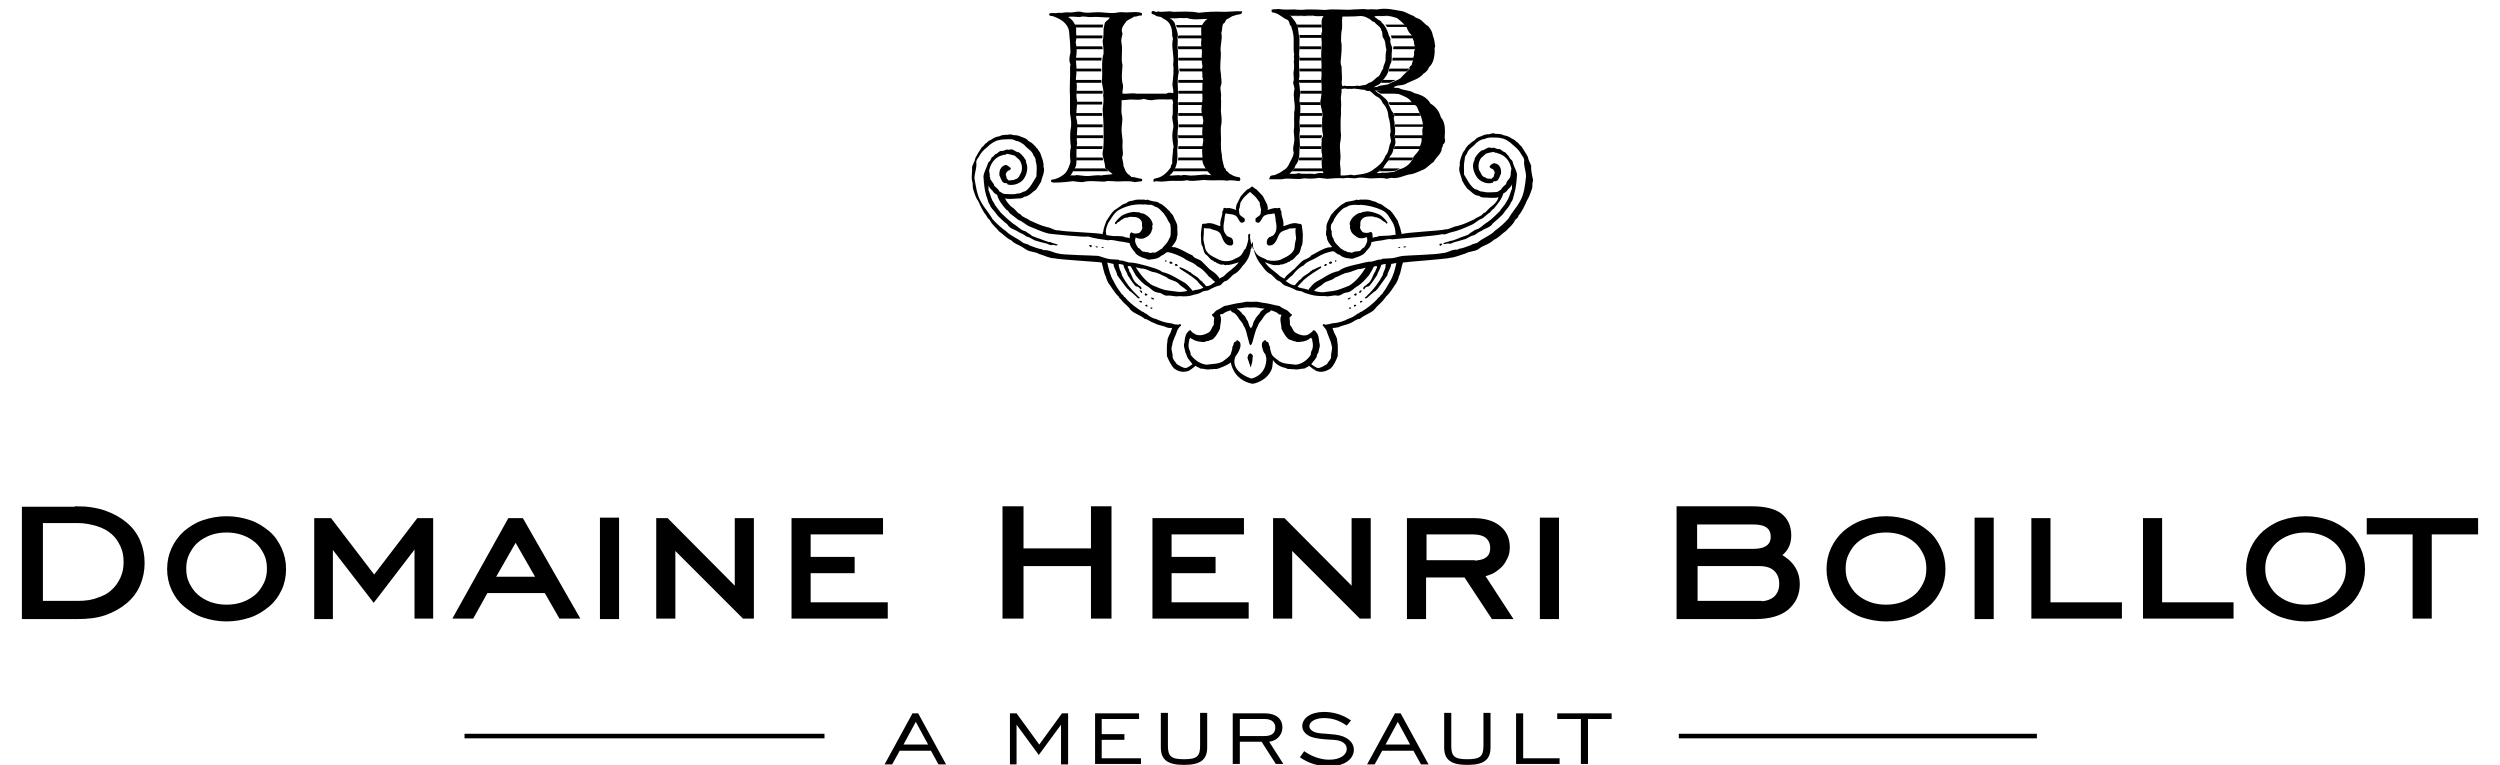 <?xml version="1.0" encoding="utf-8"?>
<!-- Generator: Adobe Illustrator 19.2.0, SVG Export Plug-In . SVG Version: 6.00 Build 0)  -->
<svg version="1.1" id="FOND" xmlns="http://www.w3.org/2000/svg" xmlns:xlink="http://www.w3.org/1999/xlink" x="0px" y="0px"
	 viewBox="0 0 528.5 161.8" style="enable-background:new 0 0 528.5 161.8;" xml:space="preserve">
<style type="text/css">
	.st0{fill:none;stroke:#000000;stroke-width:0.964;}
	.st1{fill:#000000;}
	.st2{fill:#000000;stroke:#000000;stroke-width:1.143;}
</style>
<g>
	<g>
		<g>
			<line class="st0" x1="98.2" y1="155.6" x2="174.3" y2="155.6"/>
			<line class="st0" x1="354.9" y1="155.6" x2="430.6" y2="155.6"/>
		</g>
	</g>
	<g>
		<path class="st1" d="M192.9,150.8h1.2l5.9,10.8h-1.6l-1.6-2.9h-6.6l-1.6,2.9H187L192.9,150.8z M196.2,157.4l-2.6-4.8l-2.6,4.8
			H196.2z"/>
		<path class="st1" d="M213.5,150.8h1.4l4.8,6.6l4.8-6.6h1.3v10.8h-1.5v-8.4l-4.7,6.4l-4.7-6.4v8.4h-1.4V150.8z"/>
		<path class="st1" d="M231.5,150.8h9.3v1.2h-7.9v3.2h4.8v1.2h-4.8v3.9h8.3v1.2h-9.7V150.8z"/>
		<path class="st1" d="M246.9,157.7c0,2.2,0.7,2.8,3.4,2.8s3.4-0.6,3.4-2.8v-7h1.5v7.3c0,2.6-1.4,3.7-4.9,3.7s-4.9-1.1-4.9-3.7v-7.3
			h1.5V157.7z"/>
		<path class="st1" d="M260.6,150.8h6.8c2.3,0,3.7,1.1,3.7,3c0,1.5-1.1,2.8-2.8,3l3,4.7h-1.6l-3-4.7h-4.6v4.7h-1.5L260.6,150.8
			L260.6,150.8z M267.3,155.6c1.5,0,2.3-0.6,2.3-1.8c0-1.1-0.8-1.8-2.2-1.8h-5.3v3.6H267.3z"/>
		<path class="st1" d="M275.7,158.8c1.7,1.2,3.6,1.8,5.3,1.8c2.3,0,3.7-1,3.7-2.3c0-1-0.9-1.8-2.8-1.9c-2-0.1-3.6-0.2-4.9-0.7
			c-1.1-0.5-1.7-1.3-1.7-2.2c0-1.7,1.8-3,4.6-3c2,0,4,0.6,5.7,1.8l-0.9,1.1c-1.5-1.1-3.1-1.6-4.8-1.6c-1.9,0-3.1,0.8-3.1,1.7
			c0,0.4,0.2,0.7,0.6,1c1,0.7,2.7,0.5,4.9,0.8c2.5,0.3,3.9,1.6,3.9,3.2c0,1.9-1.9,3.5-5.2,3.5c-2.3,0-4.3-0.6-6.2-1.9L275.7,158.8z"
			/>
		<path class="st1" d="M294.9,150.8h1.2l5.9,10.8h-1.6l-1.6-2.9h-6.6l-1.6,2.9H289L294.9,150.8z M298.1,157.4l-2.6-4.8l-2.6,4.8
			H298.1z"/>
		<path class="st1" d="M306.8,157.7c0,2.2,0.7,2.8,3.4,2.8c2.7,0,3.4-0.6,3.4-2.8v-7h1.5v7.3c0,2.6-1.4,3.7-4.9,3.7
			s-4.9-1.1-4.9-3.7v-7.3h1.5V157.7z"/>
		<path class="st1" d="M320.5,150.8h1.5v9.5h7.7v1.2h-9.2V150.8z"/>
		<path class="st1" d="M334.2,152h-5v-1.2h11.5v1.2h-5v9.5h-1.5V152z"/>
	</g>
	<g>
		<path class="st1" d="M305.5,29.6l-0.1-0.5c0.1-1.5,0.2-3.2-0.8-4.3c-0.3-1.2-1.1-2.3-2.2-2.9c-0.7-1.3-2-1.9-3.4-2.2
			c-0.9-0.7-2.3-0.5-3.3-1.1c-0.4-0.1-0.8,0.1-1.1-0.2l0.8-0.3c0.7-0.1,1.5-0.1,2-0.5c1.2-0.6,2.6-0.9,3.5-2c0.5-0.3,1-0.8,1.2-1.4
			c0.9-0.8,1.1-2,1.2-3.2c0-0.5-0.1-0.8,0.1-1.2c-0.1-0.8-0.2-1.6-0.5-2.3c-0.1-0.8-0.5-1.4-1-2c-0.8-0.4-1.1-1.1-1.9-1.5
			c-0.4-0.2-0.8-0.2-1.1-0.6c-0.8-0.3-1.5-0.7-2.3-1c-1.8-0.3-3.5-0.8-5.5-0.4c-0.7,0-1.3-0.1-1.9,0c-1.1-0.2-2,0-3.1,0
			c-1.9,0.2-4-0.2-5.9,0.1C278.8,2,277.6,2,276.3,2c-0.9,0.1-1.7,0.1-2.6,0c-1.1,0-2.3,0.1-3.4-0.1L268.9,2l-0.1,0.1
			c0,0.2,0,0.3,0.1,0.5c1.1,0.1,1.9,0.8,2.8,1.4c0.2,0,0.3,0.2,0.5,0.2c0.5,0.4,0.3,1.1,0.8,1.4c0,0.5,0.3,0.8,0.3,1.2
			c0.4,1.5,0,3.3,0.3,4.8c-0.2,0.4,0.1,0.9-0.1,1.4c0.1,0.7,0.1,1.4,0,2c-0.2,0.8,0.2,1.6-0.1,2.3c-0.1,0.6,0.4,1.1,0.2,1.8
			c-0.3,1.3,0.2,2.6,0.1,3.9c0,0.5-0.2,0.8-0.1,1.2c-0.1,1.1,0.1,2.3-0.1,3.5l0.1,1.3c0.2,1.1-0.5,2.2-0.1,3.3
			c-0.1,0.8-0.5,1.4-0.8,2c-0.3,0.7-0.7,1.4-1.4,1.7c-0.6,0.5-1.1,0.7-1.8,1c-0.4,0.1-0.7,0-1,0.3c0,0.2-0.2,0.4-0.2,0.6
			c0.9,0,1.8,0,2.7,0c1.5-0.4,3.1,0.2,4.7-0.2c1.1,0.1,2.1,0.1,3.1-0.1l1.8,0.2c1.1-0.1,2.4-0.2,3.5-0.1c1-0.3,2,0.2,2.9-0.1
			c1.1-0.2,2.2,0.2,3.2,0.1c1,0,2-0.2,2.9,0.1l1-0.2c1.6,0.3,2.9-0.7,4.4-0.8c0.8-0.2,1.5-0.6,2.3-0.9c0.8-0.3,1.5-1.2,2.3-1.7
			c0.5-1,1.7-1.7,1.7-2.9c0.1-0.2,0.3-0.4,0.2-0.7C305.3,30.4,305.5,30.1,305.5,29.6z M279.8,36.6c-0.7-0.1-1.3,0-1.9,0.2
			c-1.1-0.2-2.3,0.1-3.4-0.2c-0.6,0.2-1.2,0.2-1.9,0.1c0.6-0.5,1.1-1.1,1.3-1.8c0.8-0.9,0.8-2.2,0.8-3.3c0.3-1.4-0.2-2.6,0.1-4
			c0-0.7-0.1-1.3-0.1-1.9c0.1-1.4,0.4-3,0-4.4c0-0.8,0.3-1.5,0.1-2.3c0-1-0.4-1.9-0.1-2.8c0-1.4-0.2-2.8,0-4.2
			c-0.2-0.8,0.1-1.7,0-2.5V7.9c-0.2-0.6-0.2-1.3-0.3-1.9c-0.2-1.1-1-2-1.7-2.8c0.8,0,1.6,0.2,2.4,0.1c0.8-0.3,1.7,0.1,2.4,0
			c0.8,0.2,1.5,0.1,2.3,0.1c-0.7,0.8-0.3,2.1-0.3,3.2c-0.4,0.9,0,2-0.1,2.9c-0.1,1.1-0.1,2-0.1,3.1c0.1,0.8,0.1,1.7,0,2.4
			c0.2,0.7,0,1.4,0,2c0.2,1.5,0.1,3.2-0.2,4.6c0.1,1.2,0.7,2.3,0.4,3.5c0,1.2-0.1,2.3,0.2,3.5c0,0.4-0.4,0.6-0.3,1
			c0,1.1-0.2,2.1,0.1,3.1c-0.1,0.5,0.2,0.8-0.1,1.2C279.4,34.9,279.4,35.8,279.8,36.6L279.8,36.6z M292.9,3.3c0.8,0,1.6,0.3,2.4,0.5
			c0.8,0.6,1.4,1.2,2,1.8c0.2,0.6,0.5,1.3,1,1.7c0.4,0.4,0.3,1,0.6,1.4c-0.1,0.7,0.5,1.3,0.1,2c-0.2,0.5,0.1,0.8-0.2,1.3
			c0.1,0.6-0.3,1.2-0.4,1.8c-0.2,0.1-0.5,0.4-0.5,0.6l0.2,0.1c-0.7,0.7-1.4,1.3-2,2c-0.8,0.6-1.8,0.8-2.6,1.3
			c-0.7,0.2-1.4,0.2-2.1,0.4c-0.1,0.3-0.7,0.1-1,0.3c0.5-0.5,1.3-0.5,1.6-1.2c0.8-0.8,1.5-1.7,1.6-2.8c0.2-0.4,0.2-0.8,0.4-1.1
			c0.3-0.6,0.2-1.3,0.2-1.9l0.1-1.5c-0.2-0.4-0.4-0.9-0.4-1.4c0.2-0.6-0.4-1-0.4-1.5c-0.3-0.8-0.7-1.8-1.4-2.3
			c-0.1-0.5-0.7-0.5-0.9-0.8c-0.2-0.1-0.5-0.3-0.7-0.5C291.3,3.3,292.1,3.1,292.9,3.3z M283.5,8.7c0-0.8,0-1.8,0.2-2.6
			c0.1-0.8-0.1-1.7,0.1-2.6c1.1,0,2.5,0,3.5-0.1c1-0.1,1.7,0.3,2.5,0.8c0.2,0.3,0.5,0.4,0.8,0.5c0.4,0.6,1.3,0.9,1.4,1.7
			c0.4,0.5,0.1,1.1,0.4,1.6c0.6,0.7,0.4,1.7,0.7,2.5c-0.2,0.7-0.2,1.5-0.2,2.3c-0.1,0.6-0.5,1.1-0.5,1.7c-0.4,0.5-0.5,1.1-0.9,1.6
			c-0.8,0.4-1.3,1.3-2.1,1.4c-0.4,0.3-0.7,0.5-1.1,0.5c-0.5,0-0.8,0.3-1.3,0.1c-0.5,0.1-0.8,0.1-1.4,0.1c-0.5-0.1-0.9,0.1-1.4-0.1
			c-0.2,0-0.2,0.2-0.4,0.1c-0.3-0.5-0.1-1.1-0.1-1.6c0-0.8-0.1-1.8-0.1-2.6c-0.2-0.2-0.1-0.5-0.2-0.8C283.5,11.7,283.8,10,283.5,8.7
			z M286.6,37c-0.5,0.2-0.8-0.2-1.4,0c-0.6,0.1-1.2,0.1-1.8,0.1v-0.5c0.1-0.9-0.2-1.7-0.1-2.5c0.3-1.5-0.3-2.9,0.1-4.4l0.1-1.1
			c-0.1-0.7-0.1-1.5-0.1-2.3s0-1.4,0.1-2.3c-0.1-0.9,0.1-1.7,0-2.6c-0.1-0.7,0-1.2,0.1-1.9v-0.7c0.3,0,0.6-0.1,0.8-0.1
			c0.4,0.2,0.9,0,1.3,0.1c0.9-0.2,1.9,0.2,2.9,0.2c0.2,0.4,0.8,0.1,1.1,0.3c0.4,0.3,0.8,0.8,1.3,1.1c0.6,0.2,1.1,0.8,1.3,1.4
			c0.8,0.8,1.2,1.9,1.2,2.9c0.4,1,0.4,2.1,0.5,3.2c-0.4,0.7,0.2,1.5,0,2.2c-0.5,0.9-0.3,2-1.1,2.8c-0.3,0.8-0.8,1.6-1.6,2.2
			c-0.2,0.2-0.5,0.4-0.8,0.6C289.4,36.7,288,36.8,286.6,37z M300.7,28.6c-0.3,0.5-0.1,1-0.2,1.4l-0.4,1.2c-0.1,1.1-1.3,1.5-1.5,2.5
			c-0.6,1.1-1.7,1.9-2.9,2.1c-0.3,0.2-0.6,0.3-0.9,0.5c-0.9,0.1-1.7,0.3-2.6,0.2c-0.4,0.1-0.8,0.2-1.2,0c0.2-0.1,0.5-0.1,0.6-0.4
			c0.5-0.2,0.9-0.6,1.1-1.1c0.4-0.7,1.1-1.1,1.1-1.9c0.5-0.5,0.7-1.1,0.8-1.7c0.3-0.2,0.2-0.6,0.3-0.8c0.3-0.7-0.2-1.5,0-2.3
			c0.1-0.7,0-1.4-0.1-2.1c0.1-0.6-0.4-1.1,0-1.7c-0.2-0.2-0.2-0.6-0.4-0.8c-0.4-0.4-0.5-1.1-0.8-1.5c-0.1-1.1-1.2-1.7-2-2.4
			c-0.5-0.1-0.6-0.6-1.1-0.7c0.5,0.1,1,0.1,1.4,0.1c1.3,0.5,2.9,0.3,4.1,0.8c0.9,0.4,1.9,0.7,2.4,1.6c0.4,0.3,0.7,0.6,1.1,0.9
			c0.6,1.5,1.4,2.8,1.3,4.5C300.5,27.5,300.8,28.1,300.7,28.6z"/>
		<path class="st1" d="M259.3,4.1c0.6-0.2,1.1-0.8,1.7-0.8c0.4-0.3,1.1-0.1,1.5-0.5c0-0.1,0.1-0.2,0.1-0.4c-1.4-0.1-2.6,0.1-3.9,0.1
			c-1.8-0.1-3.5,0-5.3,0.2c-1.7-0.4-3.7-0.2-5.5-0.2c-0.9-0.3-2.1,0.2-3.1-0.1c-0.5,0.4-0.8-0.3-1.3,0c-0.1,0.1,0.1,0.1-0.1,0.3
			c0.1,0.4,0.5,0.3,0.8,0.5c0.3,0.4,0.9,0.2,1.4,0.5c0.2,0.2,0.5,0.3,0.8,0.5c1,0.6,1.4,1.8,1.4,3c-0.1,0.5,0.3,0.8,0.1,1.3
			c-0.3,1.7,0.4,3.4,0.1,5.1c0.2,1.3,0,2.6-0.1,3.8c-0.2,0.8,0.3,1.6,0.1,2.3c-0.5-0.1-1-0.2-1.4,0.1c-1.4,0-2.9,0-4.3,0
			c-0.6,0-1.4,0-2,0c-1.1-0.2-2,0.1-3,0c-0.1-0.6,0.2-1.1,0.1-1.8c-0.4-1.3-0.2-2.7-0.1-4.2c-0.4-1.5,0.1-3.1-0.2-4.6
			c-0.2-0.8,0.1-1.4,0.2-2.1c-0.5-1.1,0.3-1.8,0.8-2.6c0.5-0.4,1.1-0.6,1.7-1c0.5,0.1,0.9-0.3,1.4-0.2c0.3,0,0.2-0.3,0.2-0.5
			c-0.8-0.4-1.8-0.2-2.7-0.2c-0.8,0.1-1.4-0.1-2.2,0c-1.6,0.4-3.2-0.1-4.8,0c-1,0-1.8,0.2-2.8,0c-1.1-0.4-2,0.2-3.2,0
			c-0.7,0-1.3,0.2-2,0.1c-0.6,0.2-1.4-0.1-1.9,0.2c-0.1,0.1,0,0.2,0.1,0.3c0,0.3,0.4,0.1,0.6,0.2c1.5,0.5,3.2,1.4,3.5,3.2
			c0.1,0.8,0.1,1.6,0.2,2.3l0.1,2.2c-0.2,0.8-0.4,1.7,0,2.5c-0.2,1,0,2-0.1,2.9c0,1.3-0.1,2.6,0,3.9V24c0.2,1.1,0.4,2.3,0.1,3.5
			c-0.1,1.1-0.1,2.4,0.1,3.6c-0.3,1-0.2,2.1-0.1,3.1c-0.2,0.8-0.5,1.6-1,2.3c-0.7,0.7-1.4,1.1-2.4,1.4c-0.3,0.1-0.8-0.1-0.7,0.5
			c0.1,0.2,0.3,0.1,0.5,0.2c1.4,0,2.7-0.1,4.1-0.3c0.7,0.1,1.4,0.2,2.1,0.2c1.4-0.4,3.1-0.1,4.6-0.1c0.5-0.2,1.1-0.1,1.7-0.1
			c1.6,0.2,3.1-0.2,4.7,0.2l1.5-0.2c0.1-0.2,0.1-0.5-0.1-0.5c-0.8-0.1-1.4-0.4-2.2-0.4c0-0.2-0.1-0.2-0.2-0.2
			c-0.1-0.4-0.5-0.2-0.6-0.6c-0.5-0.4-0.5-1-0.8-1.5c0-0.6-0.2-1.3-0.3-1.8c0.4-0.9,0-1.8,0.1-2.8c0.1-1.1-0.2-2-0.2-3.1
			s0.3-2,0.1-2.9c-0.3-1.1,0-2.3-0.1-3.3l1.2-0.1c1.2-0.2,2.4,0.2,3.5-0.2c0.7,0.2,1.4,0.4,2.2,0.2c1.3-0.2,2.6,0,3.8-0.1l0.2,0.6
			c-0.2,1.1,0.1,2.1-0.2,3.1c0,0.9,0.4,1.6,0.2,2.5s-0.2,1.7-0.1,2.6c0.1,0.4,0.1,0.8,0.2,1.3c-0.2,0.5-0.1,1.1-0.2,1.5
			c-0.1,0.7-0.1,1.4-0.1,2c-0.2,0.2-0.3,0.5-0.3,0.8c-0.8,1.1-1.8,2.1-3.2,2.3c0,0.2-0.3-0.1-0.4,0.2c-0.1,0.1-0.1,0.4,0,0.5
			c0.2,0.1,0.3,0,0.4-0.1c0.4,0,0.8,0.1,1.2,0.1l1.3-0.1c1.3-0.2,2.9,0.1,4.1-0.2c1.5,0.4,2.9-0.2,4.4,0c1.4,0.1,2.8-0.1,4.1,0.1
			c0.9-0.2,1.8,0,2.6,0.1c0.1-0.1,0.1-0.2,0.2-0.3c0.1-0.1-0.1-0.3-0.1-0.5c-0.6-0.1-1.3-0.2-1.8-0.6c-0.5-0.1-0.7-0.7-1.1-0.8
			c0-0.3-0.2-0.5-0.4-0.7c-0.2-0.9-0.5-1.7-0.5-2.7c-0.2-0.8-0.2-1.6-0.2-2.4c0.1-1.1-0.1-2.3,0-3.6c0.3-1,0.1-2.1,0-3.2
			c0-1,0.1-1.8,0-2.9c0.2-0.8-0.3-1.7,0-2.5c0.3-0.8,0-1.6,0-2.5c-0.3-1.5,0-2.9,0-4.4c-0.3-1.4,0.4-2.8,0.1-4.2
			c0.2-0.7,0.1-1.4,0.4-2C259,4.9,259,4.4,259.3,4.1z M232.8,37.1c-1.1-0.2-2.2,0.2-3.4,0.1l-1.8-0.2c-0.4,0.2-1,0-1.4,0.1
			c0.4-0.2,0.5-0.8,0.8-1.1c0.2-0.4,0.4-0.7,0.5-1.1c0.2-1.6-0.1-3,0.2-4.6c-0.3-1.9,0.4-3.7-0.2-5.4c0-1.2,0.2-2.5,0.2-3.6
			c-0.4-1.3,0.2-2.8-0.2-4.1c-0.2-0.8,0.2-1.4,0-2.3c0.2-1-0.2-1.9,0-2.9s0.1-2.1-0.1-3.1c0.3-1,0-1.9,0.1-2.9
			c-0.2-1-0.8-1.9-1.7-2.4c0.8-0.2,1.7,0,2.5,0c0.8-0.3,1.6,0.1,2.4,0c1.3-0.1,2.6,0.1,3.9,0.1c-0.2,0.6-1,0.7-1.1,1.4l-0.2,1
			c0,0.9,0,1.7-0.2,2.6c0.1,0.8,0.2,1.7,0.2,2.6c-0.6,1.9-0.1,4-0.4,6c0.2,1.1,0.5,1.9,0.3,2.9c0.2,1,0,2-0.1,2.9
			c0.1,1.6,0.2,2.9,0.2,4.6c0,1.5,0.1,3.1-0.2,4.5c-0.1,0.8,0.3,1.5,0.4,2.3c0.2,0.5-0.1,1.3,0.7,1.4c0.2,0.4,0.6,0.5,1,0.9
			C234.3,37,233.5,36.9,232.8,37.1z M255,36.9c-1,0-2,0.2-3,0.2c-0.7,0.1-1.6-0.3-2.3,0c-0.8-0.2-1.7,0.1-2.5,0
			c1.4-1,1.8-2.9,1.7-4.5c-0.1-0.9,0.1-1.7,0.1-2.7c-0.1-1.1-0.1-2.2,0.1-3.3c-0.1-0.9-0.2-1.7-0.1-2.6c0.1-0.9,0-2,0-2.8
			c0.2-2-0.3-4,0.2-6c-0.3-1.6-0.1-3-0.2-4.6c-0.2-0.9,0.1-1.7-0.1-2.7l0.1-0.2c0-1-0.4-1.7-0.6-2.6c-0.1-0.5-0.6-0.9-1.1-1.3
			c0.8,0.2,1.7,0,2.5,0c0.4,0.1,0.8,0,1.1,0c1.4,0.5,2.9,0.2,4.4,0.2c-0.6,0.3-1,1-1.3,1.5c-0.2,1.1,0.1,2.3-0.1,3.5
			c0,0.7,0.2,1.4,0.2,2c-0.1,1.1-0.1,2,0.1,3c-0.2,0.7,0,1.3,0,2c-0.1,0.2,0,0.4,0.1,0.6c-0.2,1.4-0.1,2.9-0.1,4.3
			c0,1.1-0.4,2.1-0.1,3.2c0.1,0.7,0.4,1.2,0.2,2c-0.1,1.1-0.3,2.1,0,3.1c0.2,0.6-0.1,1.2-0.1,1.8c-0.2,1.1,0.1,2.1,0,3.1
			c0.2,1,0.8,1.7,1.4,2.5c0.2,0.1,0.3,0.3,0.5,0.5C255.9,36.9,255.4,37.1,255,36.9z"/>
	</g>
	<g>
		<path class="st1" d="M304.4,51.9c-0.1-0.1-0.1-0.1-0.1-0.3c0.1-0.1,0.3-0.1,0.5-0.1c0.1,0.1,0.1,0.2-0.1,0.3
			C304.7,51.8,304.5,52.1,304.4,51.9z"/>
		<path class="st1" d="M296.9,52.3c-0.1,0-0.3,0-0.2-0.1c0.1-0.2,0.3-0.1,0.5-0.1C297.3,52.3,297.1,52.3,296.9,52.3z"/>
		<path class="st1" d="M295.7,52.4c-0.1,0-0.1,0-0.1-0.1c0.1-0.2,0.3,0,0.4,0C296.1,52.4,295.8,52.5,295.7,52.4z"/>
		<path class="st1" d="M230.7,52.2c0.1-0.1,0.1-0.1,0.1-0.3c-0.1-0.1-0.3-0.1-0.5-0.1c-0.1,0.1-0.1,0.2,0.1,0.3
			C230.4,52.1,230.6,52.4,230.7,52.2z"/>
		<path class="st1" d="M231.9,52.3c0.1,0,0.3,0,0.2-0.1c-0.1-0.2-0.3-0.1-0.5-0.1C231.6,52.3,231.8,52.3,231.9,52.3z"/>
		<path class="st1" d="M233.2,52.4c0.1,0,0.1,0,0.1-0.1c-0.1-0.2-0.3,0-0.4,0C232.7,52.4,233,52.5,233.2,52.4z"/>
		<path class="st1" d="M287.7,64c-0.2,0-0.2-0.2-0.2-0.3c0.1-0.1,0.3-0.1,0.5-0.1C288.1,63.8,287.8,63.8,287.7,64z"/>
		<path class="st1" d="M287.6,61.9c-0.1,0-0.3,0-0.3-0.1c0.1-0.2,0.1-0.3,0.3-0.4c0.1,0,0.3,0,0.3,0.1
			C287.8,61.6,287.7,61.7,287.6,61.9z"/>
		<path class="st1" d="M286.5,62.5c-0.1-0.1-0.3-0.1-0.3-0.2c0.1-0.1,0.3-0.3,0.5-0.3C286.9,62.3,286.8,62.5,286.5,62.5z"/>
		<path class="st1" d="M286.4,64.8c-0.1,0.1-0.2-0.1-0.2-0.1c0-0.1,0.1-0.3,0.2-0.3l0.3,0.1C286.8,64.6,286.6,64.7,286.4,64.8z"/>
		<path class="st1" d="M285.4,65.3c-0.1,0-0.3-0.1-0.2-0.2c0-0.1,0.1-0.1,0.2-0.1s0.2,0,0.2,0.1C285.7,65.2,285.5,65.2,285.4,65.3z"
			/>
		<path class="st1" d="M285.2,63.3c-0.1,0-0.3,0-0.3-0.1c0.1-0.2,0.3-0.2,0.5-0.3C285.8,63,285.2,63.2,285.2,63.3z"/>
		<path class="st1" d="M282.2,55.3c0.1-0.1-0.1-0.1,0-0.2c0.1-0.1,0.2-0.1,0.3,0C282.7,55.2,282.3,55.4,282.2,55.3z"/>
		<path class="st1" d="M281.3,55.8c-0.1-0.1-0.3,0-0.4-0.2c0-0.1,0.2-0.2,0.3-0.3c0.1,0,0.3,0,0.4,0.1
			C281.6,55.6,281.5,55.7,281.3,55.8z"/>
		<path class="st1" d="M280.3,56.2c-0.1,0-0.3,0.1-0.4-0.1c0.1-0.1,0.2-0.3,0.3-0.3s0.3,0,0.3,0.1S280.4,56.2,280.3,56.2z"/>
		<path class="st1" d="M241.2,64c0.2,0,0.2-0.2,0.2-0.3c-0.1-0.1-0.3-0.1-0.5-0.1C240.7,63.8,241,63.8,241.2,64z"/>
		<path class="st1" d="M241.2,61.9c0.1,0,0.3,0,0.3-0.1c-0.1-0.2-0.1-0.3-0.3-0.4c-0.1,0-0.3,0-0.3,0.1
			C241,61.6,241.2,61.7,241.2,61.9z"/>
		<path class="st1" d="M242.3,62.5c0.1-0.1,0.3-0.1,0.3-0.2c-0.1-0.1-0.3-0.3-0.5-0.3C241.9,62.3,242,62.5,242.3,62.5z"/>
		<path class="st1" d="M242.4,64.8c0.1,0.1,0.2-0.1,0.2-0.1c0-0.1-0.1-0.3-0.2-0.3l-0.3,0.1C242,64.6,242.2,64.7,242.4,64.8z"/>
		<path class="st1" d="M243.4,65.3c0.1,0,0.3-0.1,0.2-0.2c0-0.1-0.1-0.1-0.2-0.1c-0.1,0-0.2,0-0.2,0.1
			C243.1,65.2,243.3,65.2,243.4,65.3z"/>
		<path class="st1" d="M243.7,63.3c0.1,0,0.3,0,0.3-0.1c-0.1-0.2-0.3-0.2-0.5-0.3C243,63,243.6,63.2,243.7,63.3z"/>
		<path class="st1" d="M246.6,55.3c-0.1-0.1,0.1-0.1,0-0.2c-0.1-0.1-0.2-0.1-0.3,0C246.1,55.2,246.5,55.4,246.6,55.3z"/>
		<path class="st1" d="M247.5,55.8c0.1-0.1,0.3,0,0.4-0.2c0-0.1-0.2-0.2-0.3-0.3c-0.1,0-0.3,0-0.4,0.1
			C247.2,55.6,247.3,55.7,247.5,55.8z"/>
		<path class="st1" d="M248.6,56.2c0.1,0,0.3,0.1,0.4-0.1c-0.1-0.1-0.2-0.3-0.3-0.3s-0.3,0-0.3,0.1C248.3,56,248.4,56.2,248.6,56.2z
			"/>
		<path class="st1" d="M323.7,35.1c-0.2-0.7-0.6-1.2-0.7-1.9c-0.4-0.8-0.9-1.5-1.4-2.3c-0.4-0.2-0.6-0.8-1-0.9
			c-0.2-0.3-0.7-0.6-1-0.7c-0.5-0.4-1.1-0.6-1.7-0.7c-0.5-0.3-1.1-0.3-1.8-0.3c-0.4-0.3-0.9,0-1.4,0.1c-0.3-0.1-0.6,0.1-0.9,0.1
			c-0.7,0.4-1.5,0.4-2,1.1c-0.5,0.3-0.9,0.6-1.3,1c-0.3,0.1-0.3,0.5-0.6,0.6c-0.1,0.5-0.5,0.7-0.7,1.2c-0.3,0.8-0.7,1.6-0.6,2.6
			c-0.4,1.1,0.3,2.1,0.5,3.2c0.3,0.6,0.7,1.2,1.1,1.7c0.8,0.5,1.4,1.5,2.5,1.5c0.5,0.5,1.3,0.3,1.9,0.4c0.7,0,1.5,0.1,2.2-0.1
			c-0.2,0.7-0.7,1.3-1.3,1.8c-0.5,0.3-1,0.9-1.5,1.4c-0.2,0.1-0.4,0.1-0.5,0.3c-0.5,0.6-1.3,0.7-1.9,1.2c-1.1,0.5-2.3,1.1-3.6,1.4
			c-0.9,0.1-1.5,0.7-2.5,0.7c-0.9,0.3-8.3,0.6-9.2,1c-0.1-0.1,0.1-0.3-0.1-0.4c-0.1-0.9-0.5-1.6-0.7-2.4c-0.5-0.7-0.9-1.5-1.6-2.2
			c-0.6-0.4-1.1-0.7-1.6-1.1c-0.3-0.3-0.7-0.3-1.1-0.5c-0.3-0.3-0.8-0.3-1.3-0.5c-0.7-0.3-1.5-0.2-2.4-0.2c-0.2,0.1-0.5,0.1-0.7,0
			c-0.7,0.3-1.4,0.3-2.2,0.5c-0.3,0.1-0.6,0.4-0.9,0.5c-0.6,0.4-1.1,1-1.7,1.5c-0.2,0.4-0.5,0.5-0.7,0.9c-0.3,0.8-0.9,1.5-0.9,2.4
			c0.1,0.7-0.3,1.4,0.1,2.1c0,0.8,0.6,1.5,1.1,2.1c-0.2,0.1-0.5,0.1-0.8,0.1c-1.3,0.3-2.4,1.1-3.6,1.7c-0.5,0.7-1.3,0.7-1.9,1.2
			s-1.1,1.1-1.7,1.7l-0.4,0.3c-0.5,0.5-1.3,1-1.7,1.7c-0.3-0.2-0.6-0.3-0.9-0.5c-1-1-2.4-1.7-3.2-3l0.2,0.1c0.8,0.3,1.6,0.7,2.5,0.5
			c0.2,0.2,0.5-0.1,0.7-0.1c0.5,0.1,0.8-0.3,1.3-0.3c0.1-0.4,0.6-0.1,0.7-0.5c0.7-0.1,1-0.9,1.6-1.3c0.6-0.5,0.5-1.4,0.9-2.1
			c0.1-0.5,0.1-0.9,0.1-1.4c0.1-0.9-0.1-1.7-0.2-2.7c-0.1-0.3-0.5-0.3-0.7-0.3c-1.1-0.4-2.1,0.2-3.1,0.5l-0.1-0.1
			c0.2-1.1-0.5-1.9-0.4-3c-0.1-0.2-0.3-0.3-0.2-0.5c-0.1-0.5-0.5-0.1-0.8-0.2c-0.6-0.1-1.3,0.2-2,0.4c0.3-0.3,0-0.8,0-1.1
			c-0.3-0.6-0.6-1.2-0.9-1.8c-0.4-0.5-0.9-0.9-1.3-1.4c-0.4-0.2-0.7-0.5-1-0.7c0,0-0.7,0.6-1.1,0.7c-0.5,0.5-0.9,0.9-1.3,1.4
			c-0.3,0.6-0.6,1.2-0.9,1.8c0,0.3-0.3,0.8,0,1.1c-0.6-0.2-1.3-0.5-2-0.4c-0.3,0.1-0.7-0.3-0.8,0.2c0.1,0.2-0.1,0.3-0.2,0.5
			c0.1,1-0.6,1.9-0.4,3l-0.1,0.1c-1-0.3-1.9-0.9-3.1-0.5c-0.3,0-0.7-0.1-0.7,0.3c-0.1,0.9-0.3,1.7-0.2,2.7c0,0.5,0,0.9,0.1,1.4
			c0.5,0.7,0.3,1.5,0.9,2.1c0.6,0.3,0.9,1.2,1.6,1.3c0.1,0.4,0.5,0.1,0.7,0.5c0.5,0.1,0.8,0.5,1.3,0.3c0.3,0,0.5,0.3,0.7,0.1
			c0.9,0.1,1.7-0.3,2.5-0.5l0.2-0.1c-0.8,1.2-2.2,1.9-3.2,3c-0.3,0.2-0.7,0.3-0.9,0.5c-0.3-0.7-1.1-1.3-1.7-1.7l-0.4-0.3
			c-0.5-0.5-1.1-1.1-1.7-1.7c-0.6-0.5-1.5-0.5-1.9-1.2c-1.2-0.5-2.3-1.3-3.6-1.7c-0.3-0.1-0.6,0-0.8-0.1c0.5-0.7,1.1-1.3,1.1-2.1
			c0.3-0.7,0-1.3,0.1-2.1c0-0.9-0.6-1.5-0.9-2.4c-0.2-0.4-0.5-0.5-0.7-0.9c-0.5-0.5-1.1-1.1-1.7-1.5c-0.3-0.1-0.6-0.3-0.9-0.5
			c-0.7-0.1-1.4-0.2-2.1-0.5c-0.3,0.1-0.5,0.1-0.7,0c-0.9,0-1.6-0.1-2.4,0.2c-0.5,0.1-1,0.1-1.3,0.5c-0.4,0.2-0.8,0.2-1.1,0.5
			c-0.5,0.4-1,0.7-1.6,1.1c-0.7,0.7-1.1,1.5-1.6,2.2c-0.3,0.8-0.6,1.5-0.7,2.4c-0.2,0.1,0,0.3-0.1,0.4c-0.9-0.3-8.3-0.5-9.2-0.8
			c-1,0.1-1.7-0.6-2.6-0.7c-1.3-0.3-2.4-0.9-3.6-1.4c-0.6-0.5-1.4-0.6-1.9-1.2c-0.1-0.2-0.3-0.2-0.5-0.3c-0.5-0.5-0.9-1.1-1.5-1.4
			c-0.5-0.5-1.1-1.1-1.3-1.8c0.6,0.3,1.5,0.1,2.1,0.1c0.6-0.1,1.4,0.1,1.9-0.4c1.1-0.1,1.7-1,2.5-1.5c0.4-0.5,0.7-1.1,1.1-1.7
			c0.2-1.1,0.9-2.1,0.5-3.2c0.1-0.9-0.3-1.7-0.6-2.6c-0.1-0.5-0.5-0.7-0.7-1.2c-0.3-0.1-0.3-0.5-0.6-0.6c-0.3-0.4-0.7-0.7-1.3-1
			c-0.5-0.7-1.3-0.7-2-1.1c-0.3,0-0.6-0.2-0.9-0.1c-0.5-0.1-1-0.3-1.4-0.1c-0.7,0-1.3,0-1.8,0.3c-0.6,0.1-1.2,0.3-1.7,0.7
			c-0.3,0.1-0.8,0.4-1,0.7c-0.4,0.1-0.6,0.7-1,0.9c-0.5,0.7-1,1.5-1.4,2.3c-0.1,0.7-0.5,1.2-0.7,1.9c0.1,0.9-0.2,2,0,2.9
			c0.2,0.5,0.1,1.1,0.2,1.7c0.3,0.9,0.5,1.8,1.1,2.6c0.5,1.1,1,2.2,1.8,3.2c0.1,0.4,0.5,0.6,0.7,0.9c0.4,0.9,1.3,1.5,1.9,2.3
			c0.9,0.6,1.6,1.5,2.6,1.9c0.3,0.4,0.9,0.7,1.3,0.9c0.7,0.3,1.3,0.7,1.9,1.1c0.8,0.5,1.9,0.4,2.7,0.9c1.1,0.3,2.1,0.9,3.2,0.9
			c1.1,0.3,8.8,0.7,10,0.9c0.3,0.9,0.4,2.1,0.9,3c0.1,0.5,0.3,0.9,0.5,1.3c0.7,0.9,1.3,2.1,2.2,2.9c0.1,0.4,0.5,0.5,0.7,0.9
			c0.6,0.7,1.3,1.1,1.8,1.9c0.9,0.9,2.1,1.1,3,1.9c0.7,0.1,1.3,0.7,2,0.9c0.9,0.5,1.8,0.5,2.6,0.9c0.3,0.1,0.7,0.2,1.1,0.1
			c0.2,0.2-0.1,0.4-0.1,0.6c-0.2,0.8-0.8,1.3-0.8,2.2c-0.2,1.1-0.1,2.1-0.1,3.2c0.4,0.9,0.8,1.8,1.5,2.6c0.7,0.5,1.7,0.9,2.7,0.6
			c0.4,0,0.7-0.3,1-0.5l0.9-0.7c0.2,0.4,0.7,0.3,0.9,0.6c0.9,0,1.5,0.4,2.4,0.1c0.1,0.1,0.3,0.1,0.4,0h0.7c0.1,0,0.2-0.1,0.4-0.1
			c0,0,2-0.7,2.6-1.3c0,0,0.4,3.6,4.4,4.5c0,0,0.2,0,0.4,0c0,0,2.9-0.5,3.9-3.2c0,0,0.2-1,0.2-1.8c0,0,0.7,1.3,2.7,1.7
			c0.2,0.1,0.4,0.2,0.5,0.2h0.7c0.1,0.1,0.3,0.1,0.4,0c0.8,0.3,1.5-0.1,2.4-0.1c0.3-0.3,0.7-0.2,0.9-0.6l0.9,0.7
			c0.3,0.1,0.6,0.5,1,0.5c0.9,0.3,1.9-0.1,2.7-0.6c0.7-0.7,1.1-1.6,1.5-2.6c0-1.1,0.1-2.1-0.1-3.2c0-0.9-0.6-1.4-0.8-2.2
			c0-0.2-0.3-0.4-0.1-0.6c0.3,0.1,0.7-0.1,1.1-0.1c0.8-0.4,1.7-0.5,2.6-0.9c0.7-0.3,1.3-0.9,2-0.9c0.9-0.8,2.1-1.1,3-1.9
			c0.5-0.7,1.2-1.2,1.8-1.9c0.2-0.3,0.5-0.5,0.7-0.9c0.9-0.8,1.5-1.9,2.2-2.9c0.2-0.5,0.5-0.9,0.5-1.3c0.5-0.9,0.5-2,0.9-3
			c1.2-0.2,8.8-0.7,10-1c1.1-0.1,2.1-0.6,3.2-0.9c0.8-0.5,1.9-0.4,2.7-0.9c0.6-0.5,1.3-0.8,2-1.1c0.4-0.2,0.9-0.5,1.3-0.9
			c1-0.4,1.7-1.3,2.6-1.9c0.6-0.7,1.5-1.3,1.9-2.3c0.3-0.3,0.7-0.5,0.7-0.9c0.8-0.9,1.3-2.1,1.8-3.2c0.5-0.8,0.8-1.7,1.1-2.6
			c0.1-0.6,0-1.1,0.2-1.7C323.9,37.1,323.6,36,323.7,35.1z M281.4,47.5c0.2-0.3,0.3-0.5,0.5-0.8c0.1-0.5,0.6-1,0.9-1.5
			c0.5-0.5,1.1-1.3,1.8-1.4c0.3-0.2,0.5-0.3,0.8-0.4c0.5-0.1,0.9-0.1,1.4-0.1c0.3,0.1,0.7,0,0.9,0c1.5,0.1,3.1,0.5,4.4,1.1
			c1.2,0.5,1.7,1.7,2.4,2.8c0.3,0.7,0.5,1.3,0.5,2.1l0.1,0.3l-1.4,0.2c-0.7,0-1.5,0.1-2.2,0.1c-0.4,0.3-0.9,0.1-1.3,0.4
			c-0.1-0.5,0.1-1-0.4-1.3c-0.5,0.3-1.1,0.3-1.7,0.1c-0.3-0.3-0.6-0.7-0.6-1.1c0.2-0.5-0.1-1.1,0.3-1.5c0.3-0.5,0.7-0.6,1.1-0.7
			c0.5,0,1.2-0.2,1.7,0.1c0.3,0,0.7,0.1,1,0.3c0.4,0.1,0.7,0.6,1.1,0.7c0.3,0.1,0.3,0.4,0.5,0.4c0.1-0.1,0.1-0.2,0.1-0.3
			c-0.5-0.7-1-1.2-1.6-1.6c-0.7-0.3-1.5-0.6-2.3-0.7c-0.5-0.1-0.8,0.1-1.3,0.1c-0.2,0.1-0.5,0.3-0.7,0.2c-1,0.4-2,1.3-2.1,2.4
			c0.3,0.3-0.1,0.8,0.2,1.1c0.1,0.8,0.9,1.3,1.5,1.7c0.6,0.3,1.4,0.2,1.9-0.1c0.4,0.8-0.1,1.6-0.5,2.2c-0.6,0.2-0.7,0.9-1.3,0.8
			c-0.4,0.1-0.8,0-1.2,0.3c-0.3,0.1-0.5-0.1-0.8-0.1c-0.3,0.1-0.5-0.3-0.9-0.3c-0.3-0.2-0.5-0.3-0.8-0.5c-0.5-0.6-1.3-1.1-1.5-2
			c-0.1-0.3-0.4-0.5-0.3-0.8c-0.2-0.2,0-0.7-0.1-0.9C281.3,48.5,281.3,48,281.4,47.5z M260.5,55c-0.9,0.3-1.9,0.3-2.8-0.1
			c-1.1-0.6-2.8-1.1-3-2.8c-0.1-0.6-0.3-1.1-0.3-1.7c0.1-0.8,0.1-1.5,0.1-2.2c0.4,0.1,0.9,0.1,1.3,0.1c0.7,0.4,1.6,0.3,2.2,1.1
			c0.5,0.9,0.7,2.6,2.3,2.5c0.2,0,0.3-0.3,0.4-0.4c0-0.4,0-0.7-0.2-1c-0.3-0.5-1.1-0.3-1.3-0.9c-0.6-0.6-0.6-1.5-0.5-2.3
			c0.2-0.7,0.1-1.5,0.4-2.2c0.6,0.2,1.3,0.1,1.9,0.4c0.9,0.2,0.9,2.2,2,1.4c0.3-0.2,0.1-0.5,0.1-0.7c-0.4-0.4-0.9-0.5-1.1-1l-0.1-1
			c0.3-0.3,0.1-0.7,0.3-1c-0.1-0.4,0.3-0.7,0.5-1.1c0.4-0.6,1-1,1.5-1.5h0.1c0.5,0.5,1.1,0.9,1.5,1.5c0.2,0.4,0.7,0.7,0.5,1.1
			c0.2,0.3,0.1,0.7,0.3,1l-0.1,1c-0.2,0.5-0.7,0.6-1.1,1c0.1,0.2-0.1,0.5,0.1,0.7c1.1,0.8,1.1-1.2,2-1.4c0.5-0.3,1.3-0.2,1.9-0.4
			c0.3,0.7,0.2,1.5,0.4,2.2c0.1,0.7,0.1,1.7-0.5,2.3c-0.3,0.5-1,0.3-1.3,0.9c-0.2,0.3-0.2,0.6-0.2,1c0.1,0.1,0.2,0.4,0.4,0.4
			c1.5,0.1,1.7-1.5,2.3-2.5c0.5-0.7,1.4-0.7,2.1-1.1c0.4,0,0.9,0,1.3-0.1c-0.1,0.7,0,1.4,0.1,2.2c-0.1,0.6-0.3,1.1-0.3,1.7
			c-0.1,1.6-1.8,2.2-3,2.8c-0.8,0.3-1.9,0.3-2.8,0.1c-0.7-0.5-1.7-0.6-2.3-1.4c-0.3-0.3-0.3-0.8-0.7-1c-0.3-0.7-0.5-1.3-0.6-2.1
			c-0.1-0.3,0-0.6,0-0.9c-0.1-0.4-0.4,0-0.4,0c-0.1,0.3,0,0.7,0,0.9c-0.1,0.7-0.3,1.4-0.6,2.1c-0.4,0.2-0.4,0.7-0.7,1
			C262.2,54.4,261.3,54.5,260.5,55z M233.8,49.2c-0.1-0.7,0.2-1.4,0.5-2.1c0.7-1,1.2-2.2,2.4-2.8c1.3-0.7,2.8-1.1,4.4-1.1
			c0.3,0,0.7,0.1,0.9,0c0.5,0.1,0.9,0.1,1.4,0.1c0.3,0.1,0.5,0.2,0.8,0.4c0.7,0.1,1.3,0.9,1.8,1.4c0.3,0.5,0.7,0.9,0.9,1.5
			c0.2,0.3,0.3,0.5,0.5,0.8c0.1,0.5,0.1,1,0.1,1.5c-0.1,0.3,0.1,0.7-0.1,0.9c0.1,0.3-0.2,0.5-0.3,0.8c-0.3,0.8-1,1.3-1.5,2
			c-0.3,0.1-0.5,0.3-0.8,0.5c-0.3,0.1-0.5,0.4-0.9,0.3c-0.3-0.1-0.5,0.1-0.8,0.1c-0.4-0.3-0.8-0.1-1.2-0.3c-0.6,0.1-0.7-0.6-1.3-0.8
			c-0.4-0.6-0.9-1.4-0.5-2.2c0.5,0.3,1.3,0.4,1.9,0.1c0.7-0.3,1.4-0.9,1.5-1.7c0.3-0.3-0.1-0.8,0.2-1.1c-0.1-1.1-1.1-2-2.1-2.4
			c-0.3,0.1-0.5-0.1-0.7-0.2c-0.5,0-0.8-0.1-1.3-0.1c-0.8,0.1-1.5,0.3-2.3,0.7c-0.6,0.4-1.1,0.9-1.6,1.6c0,0.1,0,0.2,0.1,0.3
			c0.3,0,0.3-0.3,0.5-0.4c0.4-0.1,0.7-0.6,1.1-0.7c0.3-0.3,0.7-0.3,1-0.3c0.5-0.3,1.1-0.1,1.7-0.1c0.4,0.1,0.9,0.3,1.1,0.7
			c0.4,0.4,0.1,0.9,0.3,1.5c0,0.4-0.3,0.8-0.6,1.1c-0.5,0.2-1.2,0.3-1.7-0.1c-0.5,0.3-0.3,0.8-0.4,1.3c-0.4-0.3-0.9-0.1-1.3-0.4
			c-0.7-0.1-1.5-0.1-2.2-0.1l-1.4-0.2L233.8,49.2z M232.2,54.1c-0.7-0.1-7.8-0.2-8.4-0.5c-0.9-0.1-1.6-0.6-2.6-0.7
			c-0.3-0.1-0.7,0.1-0.9-0.2c-0.9-0.1-1.7-0.5-2.6-0.8c-0.5-0.4-1.1-0.3-1.6-0.7c-1.1-0.9-2.4-1.3-3.4-2.3c-1-0.7-2-1.6-2.9-2.6
			c-0.7-1.3-1.7-2.3-2.4-3.6c-0.9-1.5-1.1-3.4-1.4-5c0-1.1,0.5-2.1,0.4-3.2c-0.1-0.5,0.2-0.9,0.5-1.3c0.4-0.8,1-1.5,1.8-2.1
			c0.6-0.6,1.3-1.1,2.1-1.4c0.3-0.1,0.7-0.1,1-0.2c1,0,2.2-0.3,3,0.3c0.6,0,1.1,0.4,1.7,0.8c0.7,0.9,1.7,1.2,2,2.3
			c0.1,0.2,0.3,0.3,0.3,0.5c0.2,0.2,0.1,0.6,0.2,0.9c0.3,0.9,0.1,2,0.1,3c-0.7,1.1-1.2,2.3-2.3,3.1c-0.6,0.1-1.1,0.6-1.7,0.5
			c-0.8,0.3-1.8,0.1-2.8,0.1c-0.4-0.1-0.7-0.4-1-0.5c-0.2-0.5-0.7-0.8-1.1-1.2c-0.1-0.7-0.8-1-0.9-1.7c0.1-0.1,0-0.2-0.1-0.3
			c0.2-0.5-0.3-1.1,0-1.6c0.3-1.3,1.3-2.6,2.8-2.9c0.2-0.2,0.6,0.1,0.8-0.3c0.5,0.1,1.1,0.2,1.7,0.4l1,0.9c0.5,0.7,0.7,1.7,0.4,2.6
			c-0.3,0.5-0.5,1.4-1.3,1.5c-0.4,0.3-0.9,0.1-1.3,0.3l-0.5-0.5c0-0.3-0.1-0.5-0.2-0.8c0.1-0.4,0.3-0.8,0.8-0.9
			c0.1-0.1,0.3-0.2,0.3-0.4c-0.2-0.3-0.6-0.5-0.9-0.7c-0.4-0.1-0.8,0.2-1.1,0.5c-0.4,0.5-0.5,1.1-0.4,1.8l0.1,0.1
			c0.1,0.4,0.3,0.7,0.5,1.1c0.2,0.2,0.5,0.4,0.8,0.3c0.2,0.1,0.3,0.1,0.3,0.3c1.1,0.3,2.4-0.1,3.2-0.9c0.8-0.9,1.3-2.6,0.7-3.8
			c0.1-0.5-0.3-0.7-0.5-1.1c-0.3-0.4-0.6-0.7-1-1c-0.5,0-0.9-0.4-1.4-0.6c-0.4-0.1-0.7,0.2-1.1,0c-0.5,0.1-0.8,0.4-1.3,0.3
			c-0.5,0.1-0.7,0.6-1.2,0.7c-0.1,0.2-0.4,0.3-0.4,0.5c-0.5,0.1-0.5,0.6-0.7,0.9c-0.2,0.2-0.5,0.4-0.5,0.7c-0.3,0.9-0.8,1.7-0.9,2.6
			c0.1,1.4,0.2,2.8,0.6,4.1c0.3,0.6,0.3,1.3,0.7,1.8c0.2,0.7,0.8,1.2,1.2,1.7c0.2,0.3,0.4,0.6,0.7,0.9l1.3,1.2
			c0.2,0.1,0.4,0.3,0.6,0.5c0.5,0.9,1.6,1,2.4,1.6c0.5,0.2,1.1,0.5,1.6,0.9c0.6,0.1,1.1,0.5,1.7,0.8c0.9,0.3,1.7,0.5,2.6,0.7
			c0.3,0.1,0.7,0.4,1.1,0.3c0.4-0.2,1,0.4,1.2-0.1l-1.3-0.4c-0.1-0.1-0.3-0.2-0.5-0.1c-0.7-0.2-1.4-0.5-2.2-0.8
			c-0.1,0-0.3,0-0.3-0.1c-0.4-0.1-0.7-0.3-1.1-0.4c-0.4-0.4-0.9-0.6-1.4-1c-1-0.2-1.7-1.1-2.6-1.6c-0.9-0.7-1.8-1.5-2.6-2.3
			c-0.5-0.7-1.1-1.3-1.5-2.1c-0.5-0.7-0.7-1.5-1-2.4c-0.3-0.4,0-0.8-0.2-1.3c0.2,0.3,0.5,0.8,0.9,1.1c0.2,0.4,0.6,0.7,1,0.9
			c0.3,1.2,1.1,2.2,2,3.2c0.4,0.1,0.5,0.6,0.9,0.9h0.1c0.2,0.3,0.4,0.3,0.6,0.5c0.3,0.2,0.6,0.5,0.9,0.7c0.9,0.3,1.6,1.1,2.4,1.4
			c1.3,0.5,2.7,1.2,4.1,1.5c0.7,0.1,7.6,0.8,8.2,0.6c1.3,0.4,2.8,0.6,4.3,0.8c0.7-0.2,1.5,0.1,2.2,0.2c0.8,0.1,1.5,0.2,2.3,0.4
			c0.1,0.7,0.6,1.3,1.1,1.9c0.4,0.7,1.2,1,2,1.3c0.3,0,0.6,0.3,1,0.3c0.5-0.1,1.2-0.1,1.7-0.3c0.4-0.1,0.7-0.4,1-0.6
			c0.5-0.1,0.8-0.7,1.3-0.7c1.1,0.2,2.3,0.7,3.4,1.3c0.8,0.7,2,0.8,2.8,1.7c0.9,0.4,1.7,1.2,2.4,2.1c0.5,0.3,0.9,0.9,1.4,1.2
			c-0.6,0.4-1.1,0.9-1.9,0.9c-0.3-0.2-0.4-0.6-0.7-0.7c-0.1-0.4-0.5-0.4-0.7-0.7c-0.5-0.7-1.4-0.9-2-1.6c-0.3,0.1-0.3-0.3-0.6-0.3
			c-0.5-0.3-0.9-0.5-1.5-0.7c-0.3-0.1-0.1,0.2-0.1,0.3c1.2,0.8,2.6,1.6,3.7,2.6c0.3,0.5,0.9,1,1.3,1.4c-0.1,0.1-0.2,0.1-0.2,0.1
			L254,61c-0.6,0.3-1.3,0.2-1.9,0.5l-0.1-0.2c-0.5-0.5-0.9-1.1-1.5-1.5c-1.5-0.8-3-1.9-4.8-2.3c-0.9-0.7-2.1-0.9-3.3-1.3
			c-1.2-0.3-2.4-0.7-3.7-0.7c-0.5-0.1-0.9-0.3-1.4-0.4c-0.3-0.1-0.6,0.1-0.8-0.2c-0.6,0-1.2-0.1-1.7-0.1
			C233.8,54.7,233,54.3,232.2,54.1z M251,61.5c-0.8,0.2-1.7,0.3-2.6,0.1c-0.5-0.1-1.1-0.1-1.5-0.2c-1.2-0.1-2.2-0.7-3.3-1.1
			c-1.5-0.9-2.6-2.4-3.5-3.8c0.5,0.1,1,0.3,1.6,0.3c0.7,0.1,1.3,0.5,2,0.7c1.1,0.1,1.9,0.7,2.9,1.1c0.7,0.7,1.7,0.6,2.5,1.3
			C249.7,60.6,250.5,60.9,251,61.5z M273.9,77.1c-1.2-0.2-2.4-0.1-3.4-0.7c-0.6-0.5-1.4-0.9-1.7-1.6c-0.1-0.5-0.4-1-0.3-1.5
			c-0.3-0.2-0.2-0.6-0.4-0.9c-0.1-0.2-0.5-0.1-0.5-0.4c-0.2-0.3-0.5,0.2-0.7,0.3c-0.2,0.4-0.2,0.9,0,1.4c0.1,0.5,0.3,0.9,0.6,1.2
			l0.2,0.8c0,0,0.3,3.3-3,4.3h-0.3c-4.8-1.8-3.2-4.7-3.2-4.7c0.4-0.5,0.7-1,0.9-1.6c0.2-0.5,0.2-1,0-1.4c-0.3-0.1-0.5-0.6-0.7-0.3
			c0,0.3-0.4,0.2-0.5,0.4c-0.2,0.3-0.1,0.7-0.4,0.9c0.1,0.5-0.2,1-0.3,1.5c-0.3,0.7-1.1,1.1-1.7,1.6c-1,0.6-2.2,0.5-3.4,0.7
			c-1.3-0.1-2.6-1-3.4-2.1c0-0.4-0.1-0.8-0.3-1.1c-0.2-0.6-0.2-1.2,0-1.9c-0.1-0.3,0.2-0.4,0.2-0.6c0.2,0.1,0.3,0.3,0.5,0.3
			c0.7,0.5,1.7,0.6,2.6,0.6c0.3-0.3,0.7-0.1,0.9-0.3l0.8-0.3c0.7-0.6,1.1-1.4,1.5-2.2c0-0.9,0.5-2,0-2.9c0.1-0.3,0.5-0.1,0.7-0.3
			c0.5-0.4,1-0.5,1.5-0.7c0.2,0.1,0.3,0.5,0.7,0.5c0.5,0.3,0.9,0.9,1.2,1.4c0.3,0.4,0.8,0.9,0.9,1.4c0.5,0.6,0.6,1.5,0.8,2.2
			l0.3,1.1c0,0,0.3,1.7,0.8,0l0.3-1.1c0.2-0.7,0.4-1.5,0.8-2.2c0.1-0.5,0.6-1,0.9-1.4c0.3-0.5,0.7-1.1,1.2-1.4
			c0.3,0,0.5-0.3,0.7-0.5c0.5,0.2,1.1,0.3,1.5,0.7c0.1,0.3,0.5,0.1,0.7,0.3c-0.5,0.9,0,1.9,0,2.9c0.4,0.8,0.8,1.6,1.5,2.2l0.8,0.3
			c0.3,0.2,0.7,0.1,0.9,0.3c0.9,0,1.9-0.1,2.6-0.6c0.2-0.1,0.3-0.3,0.5-0.3c0,0.2,0.3,0.3,0.2,0.6c0.2,0.7,0.2,1.3,0,1.9
			c-0.2,0.3-0.3,0.7-0.3,1.1C276.4,76.1,275.2,77,273.9,77.1z M261.5,65.3c0.1-0.3,0.3,0,0.5-0.1c0.8-0.1,1.4-0.3,2.2-0.2h0.4
			c0.8-0.1,1.4,0.1,2.2,0.2c0.2,0.1,0.4-0.1,0.5,0.1c-0.5,0.2-0.9,0.6-1.1,1.1c-0.1,0.1-0.3,0.2-0.3,0.3c-0.3,0.3-0.5,0.6-0.6,0.9
			c-0.5,0.5-0.3,1.2-0.8,1.7l-0.1,0.1l-0.1-0.2c-0.4-0.5-0.3-1.2-0.8-1.7c-0.1-0.3-0.3-0.7-0.6-0.9c-0.1-0.1-0.3-0.2-0.3-0.3
			C262.3,65.9,261.9,65.5,261.5,65.3z M295.2,55.6c-0.3,1.3-0.6,2.6-1.3,3.8c-0.5,0.8-0.9,1.7-1.5,2.4c-0.1,0.4-0.6,0.5-0.7,0.9
			c-0.3,0.1-0.5,0.5-0.7,0.7c-0.9,0.9-2,1.8-3.2,2.5c-0.3,0-0.5,0.4-0.8,0.4c-0.6,0.5-1.3,0.9-2,1.1c-0.9,0.5-1.9,0.8-2.9,0.9
			c-0.6,0-1.1,0.3-1.7,0.3c-0.3,0.2-0.5-0.3-0.7,0c-0.1,0.1-0.1,0.3,0,0.3c0.3,0.3,0.5,0.6,0.7,0.9c0.3,1.1,0.9,2.1,1.1,3.2
			c0.3,0.9-0.2,1.5-0.1,2.5c-0.1,0.6-0.6,0.9-0.9,1.5c-0.6,0.3-1.2,0.8-1.9,0.8c-0.5-0.1-0.9-0.5-1.4-0.8c0.4-0.6,0.9-1,1.2-1.7
			c-0.1-0.3,0.2-0.5,0.3-0.8c0.1-0.7,0.5-1.3,0.2-2.1c-0.1-0.8-0.1-1.5-0.6-2.1c-0.1-0.2-0.3-0.5-0.7-0.5c-0.1,0.3-0.4,0.5-0.7,0.7
			c-0.8,0.7-2,0.4-2.9-0.1c-0.7-0.3-0.7-1.1-1.3-1.7c0-0.5,0-1-0.1-1.5c0.1-0.3,0.5-0.3,0.5-0.7c0-0.1-0.1-0.1-0.3-0.2
			c-0.2-0.3-0.5-0.5-0.7-0.7c-0.5-0.2-1.1-0.5-1.6-0.9c-1.2-0.2-2.4-0.6-3.6-0.7c-0.6-0.1-1.2-0.3-1.8-0.2h-1
			c-0.6-0.1-1.1,0.1-1.7,0.2c-1.2,0.1-2.4,0.5-3.6,0.7c-0.5,0.3-1.1,0.7-1.6,0.9c-0.3,0.2-0.5,0.5-0.7,0.7c-0.1,0.1-0.3,0.1-0.3,0.2
			c0,0.3,0.3,0.4,0.5,0.7c-0.1,0.5-0.1,1-0.1,1.5c-0.5,0.5-0.5,1.4-1.3,1.7c-0.9,0.5-2.1,0.7-2.9,0.1c-0.3-0.2-0.5-0.3-0.7-0.7
			c-0.3,0-0.5,0.3-0.7,0.5c-0.5,0.7-0.5,1.3-0.6,2.1c-0.3,0.7,0.1,1.4,0.2,2.1c0.1,0.3,0.3,0.5,0.3,0.8c0.3,0.7,0.8,1.1,1.2,1.7
			c-0.5,0.3-0.9,0.7-1.4,0.8c-0.7,0-1.3-0.5-1.9-0.8c-0.3-0.5-0.8-0.9-0.9-1.5c0.1-0.9-0.5-1.6-0.1-2.5c0.1-1.1,0.8-2.1,1.1-3.2
			c0.2-0.3,0.4-0.7,0.7-0.9c0.1-0.1,0.1-0.2,0-0.3c-0.2-0.3-0.4,0.2-0.7,0c-0.6,0.1-1.1-0.3-1.7-0.3c-1-0.1-2-0.5-2.9-0.9
			c-0.7-0.1-1.4-0.6-2-1.1c-0.3,0-0.5-0.4-0.8-0.4c-1.1-0.7-2.2-1.5-3.2-2.5c-0.2-0.3-0.5-0.6-0.7-0.7c-0.1-0.4-0.6-0.5-0.7-0.9
			c-0.6-0.7-1.1-1.6-1.5-2.4c-0.7-1.1-1-2.5-1.3-3.8v-0.1l1.3,0.3c0,0.7,0.5,1.3,0.7,2c0.1,0.1,0,0.3,0.1,0.4c0.7,0.9,1.4,2,2.2,2.9
			c0.3,0.1,0.3,0.5,0.6,0.5c0.5,0.5,1.1,0.9,1.5,1.4c0.1,0.1,0.3,0.1,0.5,0c-0.1-0.2-0.5-0.4-0.6-0.6c-1.3-1.2-2.4-2.6-3.2-4.2
			c-0.1-0.6-0.5-1.1-0.6-1.7c-0.1-0.3-0.1-0.5-0.1-0.7c0.3,0,0.7,0.1,1,0.2c0.1,0.8,0.7,1.4,0.9,2.2c0.5,0.7,0.9,1.4,1.5,2.1
			c0.1,0.2,0.4,0.3,0.6,0.3c0.2,0.1,0.5,0.3,0.5,0.5c0.1,0.1,0.2,0,0.3,0c0.1-0.6-0.5-0.6-0.8-1c-1.1-0.7-1.1-1.9-1.8-2.8
			c0.1-0.4-0.3-0.6-0.3-1c0.3-0.1,0.7-0.1,0.8,0.3c0.3,0.5,0.6,1.1,0.9,1.6c0.7,0.9,1.6,1.9,2.6,2.4c0.6,0.4,1.1,1.1,1.9,1.2
			c0.1,0.1,0.3,0.1,0.5,0.1c0.6,0.1,1,0.7,1.7,0.6c0.8-0.1,1.7,0.3,2.5,0.1c1,0.1,2.1,0.1,3.1-0.3c0.7-0.1,1.3-0.3,1.9-0.7
			c0.3-0.1,0.7-0.1,1.1-0.2c0.9-0.5,1.7-0.9,2.6-1.1c0.4-0.3,0.7-0.9,1.2-0.9c0.8-0.4,1.2-1.3,2-1.6c0.6-0.4,1.1-1,1.5-1.6
			c0.9-0.9,1.5-2,1.7-3.3c0,0,0,0-0.1,0c0.3-0.3,0.4-0.8,0.3-1.2c0.1-0.2,0.1-0.4,0.1-0.6l0.1,0.1c0,0.2,0.1,0.4,0.1,0.5
			c-0.1,0.4,0.1,0.9,0.3,1.2c-0.1,0-0.1,0-0.1,0c0.3,1.3,0.9,2.4,1.7,3.3c0.4,0.6,0.9,1.2,1.5,1.6c0.8,0.3,1.2,1.2,2,1.6
			c0.5,0.1,0.8,0.7,1.2,0.9c0.9,0.3,1.7,0.6,2.6,1.1c0.3,0.1,0.7,0.1,1.1,0.2c0.6,0.4,1.3,0.5,1.9,0.7c1,0.3,2.1,0.3,3.1,0.3
			c0.8,0.2,1.7-0.3,2.5-0.1c0.7,0.1,1.1-0.5,1.7-0.6c0.1-0.1,0.3,0,0.5-0.1c0.7-0.1,1.3-0.8,1.9-1.2c1-0.5,1.9-1.6,2.6-2.4
			c0.3-0.5,0.7-1.1,0.9-1.6c0.1-0.3,0.5-0.4,0.8-0.3c0.1,0.4-0.3,0.6-0.3,1c-0.7,0.9-0.7,2.1-1.8,2.8c-0.3,0.4-0.9,0.4-0.8,1
			c0.1,0,0.2,0.1,0.3,0c0-0.3,0.3-0.4,0.5-0.5c0.2,0,0.5-0.1,0.6-0.3c0.6-0.7,1-1.4,1.5-2.1c0.2-0.7,0.7-1.3,0.9-2.2
			c0.3-0.1,0.7-0.2,1-0.2c-0.1,0.1-0.1,0.4-0.1,0.7c-0.1,0.5-0.5,1.1-0.6,1.7c-0.8,1.5-1.9,3-3.2,4.2c-0.1,0.2-0.5,0.4-0.6,0.6
			c0.1,0.1,0.3,0.1,0.5,0c0.5-0.5,1-0.9,1.6-1.4c0.3,0,0.3-0.3,0.6-0.5c0.7-0.9,1.4-2,2.1-2.9c0.1-0.1-0.1-0.3,0.1-0.4
			c0.2-0.7,0.7-1.3,0.7-2L295.2,55.6L295.2,55.6z M277.8,61.5c0.5-0.7,1.3-0.9,1.9-1.5c0.7-0.7,1.8-0.6,2.5-1.3
			c0.9-0.3,1.8-1,2.9-1.1c0.7-0.2,1.3-0.5,2-0.7c0.6,0,1.1-0.2,1.6-0.3c-0.9,1.4-2,2.9-3.5,3.8c-1.1,0.4-2.1,0.9-3.3,1.1
			c-0.5,0.1-1,0.1-1.6,0.2C279.5,61.9,278.6,61.7,277.8,61.5z M321.3,42.6c-0.7,1.3-1.7,2.3-2.4,3.6c-0.9,1-1.9,1.9-2.9,2.6
			c-0.9,1-2.3,1.4-3.4,2.3c-0.5,0.5-1.1,0.3-1.6,0.7c-0.9,0.3-1.7,0.7-2.6,0.8c-0.2,0.3-0.6,0.1-0.9,0.2c-0.9,0.1-1.6,0.7-2.6,0.7
			c-0.7,0.3-7.7,0.5-8.4,0.6c-0.8,0.1-1.7,0.5-2.6,0.5c-0.5,0-1.1,0.1-1.7,0.1c-0.2,0.3-0.5,0.1-0.8,0.2c-0.5,0.1-0.9,0.3-1.4,0.4
			c-1.3,0-2.5,0.5-3.7,0.7c-1.1,0.3-2.3,0.5-3.3,1.3c-1.8,0.3-3.2,1.5-4.8,2.3c-0.6,0.4-1,0.9-1.5,1.5l-0.1,0.2
			c-0.6-0.3-1.3-0.3-1.9-0.5l-0.2-0.1c-0.1,0-0.2-0.1-0.2-0.1c0.3-0.4,0.9-0.9,1.3-1.4c1.1-1,2.5-1.8,3.7-2.6
			c-0.1-0.1,0.1-0.3-0.1-0.3c-0.5,0.2-1,0.4-1.5,0.7c-0.3-0.1-0.3,0.3-0.6,0.3c-0.6,0.7-1.5,0.9-2,1.6c-0.2,0.3-0.6,0.3-0.7,0.7
			c-0.3,0.1-0.4,0.5-0.7,0.7c-0.7,0-1.3-0.5-1.9-0.9c0.5-0.3,0.9-0.9,1.4-1.2c0.7-0.9,1.5-1.7,2.4-2.1c0.7-0.9,1.9-1.1,2.8-1.7
			c1.1-0.7,2.2-1.1,3.4-1.3c0.5,0.1,0.8,0.7,1.3,0.7c0.3,0.2,0.6,0.5,1,0.6c0.5,0.2,1.1,0.2,1.7,0.3c0.4,0,0.7-0.3,1-0.3
			c0.8-0.3,1.6-0.6,2-1.3c0.5-0.5,1.1-1.1,1.1-1.9c0.7-0.2,1.5-0.3,2.3-0.4c0.7-0.1,1.4-0.4,2.1-0.2c1.5-0.2,9.2-0.7,10.6-1.1
			c0.7,0.2,1.3-0.3,1.9-0.4c1.4-0.3,2.8-0.9,4.1-1.5c0.9-0.3,1.5-1.1,2.4-1.4c0.3-0.1,0.6-0.5,0.9-0.7c0.2-0.2,0.4-0.3,0.6-0.5h0.1
			c0.3-0.3,0.5-0.7,0.9-0.9c0.8-1,1.7-2,2-3.2c0.4-0.2,0.8-0.5,1-0.9c0.4-0.3,0.7-0.7,0.9-1.1c-0.2,0.5,0.1,0.9-0.2,1.3
			c-0.3,0.8-0.5,1.7-1,2.4c-0.4,0.8-1,1.3-1.5,2.1c-0.7,0.7-1.6,1.6-2.6,2.3c-0.9,0.5-1.5,1.4-2.6,1.6c-0.5,0.4-1,0.6-1.4,1
			c-0.3,0.1-0.7,0.3-1.1,0.4c-0.1,0.1-0.2,0.1-0.3,0.1c-0.7,0.3-1.4,0.6-2.1,0.8c-0.2-0.1-0.3,0.1-0.5,0.1l-1.3,0.4
			c0.2,0.5,0.8-0.1,1.2,0.1c0.5,0.1,0.8-0.2,1.1-0.3c0.9-0.2,1.7-0.5,2.5-0.7c0.6-0.3,1.1-0.7,1.8-0.8c0.5-0.4,1-0.7,1.5-0.9
			c0.8-0.6,1.9-0.7,2.4-1.6c0.2-0.1,0.4-0.4,0.6-0.5l1.3-1.2c0.3-0.3,0.5-0.6,0.7-0.9c0.4-0.5,1-1.1,1.2-1.8
			c0.5-0.5,0.5-1.2,0.7-1.8c0.4-1.3,0.5-2.7,0.6-4.1c-0.1-0.9-0.7-1.7-0.9-2.6c0-0.3-0.3-0.5-0.5-0.7c-0.3-0.3-0.3-0.7-0.7-0.9
			c0-0.2-0.3-0.3-0.4-0.5c-0.5-0.1-0.7-0.5-1.2-0.7c-0.5,0.1-0.8-0.2-1.3-0.3c-0.4,0.2-0.7-0.1-1.1,0c-0.5,0.2-0.9,0.6-1.4,0.6
			c-0.4,0.3-0.7,0.6-1,1c-0.2,0.3-0.5,0.6-0.5,1.1c-0.7,1.1-0.1,2.8,0.7,3.8c0.8,0.8,2,1.3,3.2,0.9c0.1-0.2,0.1-0.3,0.3-0.3
			c0.3,0.1,0.6-0.1,0.8-0.3c0.2-0.3,0.4-0.7,0.5-1.1l0.1-0.1c0.1-0.7,0-1.3-0.4-1.8c-0.3-0.3-0.7-0.5-1.1-0.5
			c-0.3,0.1-0.7,0.3-0.9,0.7c0,0.2,0.2,0.3,0.3,0.4c0.5,0.1,0.7,0.5,0.8,0.9c-0.1,0.3-0.2,0.5-0.2,0.8l-0.5,0.5
			c-0.5-0.1-0.9,0.1-1.3-0.3c-0.8-0.1-0.9-1-1.3-1.5c-0.3-0.9-0.1-1.9,0.4-2.6l1-0.9c0.5-0.2,1.1-0.3,1.7-0.4
			c0.2,0.3,0.6,0.1,0.8,0.3c1.4,0.3,2.5,1.5,2.8,2.9c0.3,0.5-0.2,1.1,0,1.6c-0.1,0.1-0.1,0.3-0.1,0.3c-0.1,0.7-0.9,1-0.9,1.7
			c-0.4,0.4-0.9,0.7-1.1,1.2c-0.3,0.1-0.6,0.5-1,0.5c-0.9,0-1.9,0.2-2.8-0.1c-0.7,0.1-1.1-0.5-1.7-0.5c-1.1-0.8-1.6-2-2.3-3.1
			c0-1-0.1-2.1,0.1-3c0.1-0.3,0-0.7,0.2-0.9c0-0.2,0.2-0.3,0.3-0.5c0.3-1.1,1.3-1.4,2-2.3c0.5-0.4,1.1-0.8,1.7-0.8
			c0.9-0.5,2-0.3,3-0.3c0.3,0.1,0.7,0.1,1,0.2c0.8,0.3,1.5,0.8,2.1,1.4c0.8,0.6,1.4,1.3,1.8,2.1c0.3,0.4,0.6,0.8,0.5,1.3
			c-0.1,1.1,0.4,2,0.4,3.2C322.4,39.2,322.2,41.1,321.3,42.6z"/>
		<path class="st1" d="M264.4,77.7c0.2-0.8,0.4-1.2,0.4-2.1c0.2-0.4-0.1-0.7-0.4-0.9c-0.2,0-0.3,0.1-0.5,0.3
			c-0.1,0.2-0.1,0.5-0.2,0.6L264.4,77.7z"/>
	</g>
</g>
<g>
	<g>
		<path class="st1" d="M293.8,33.3c-0.1,0.2-0.1,0.4-0.3,0.6h4.9c0.1-0.1,0.2-0.2,0.2-0.3c0-0.1,0.1-0.2,0.1-0.3H293.8z"/>
		<path class="st1" d="M294.9,30.9c0,0.1-0.1,0.3-0.2,0.4c0,0.1,0,0.2-0.1,0.2h5.5c0.1-0.1,0.2-0.3,0.2-0.5l0-0.1H294.9z"/>
		<path class="st1" d="M292.2,35.6c-0.1,0.1-0.3,0.2-0.4,0.3c0,0.2-0.2,0.2-0.3,0.3h2.5c0.3,0,0.7-0.1,1-0.1
			c0.3-0.2,0.6-0.3,0.9-0.5c0,0,0,0,0,0H292.2z"/>
		<path class="st1" d="M294.9,26.8h5.9c0,0,0,0,0,0c0-0.2,0-0.4,0-0.5h-5.9C294.9,26.4,294.9,26.6,294.9,26.8z"/>
		<path class="st1" d="M293.5,21.6c0.1,0.1,0.1,0.3,0.2,0.4c0,0,0.1,0.1,0.1,0.2h5.6c-0.2-0.2-0.5-0.4-0.7-0.6H293.5z"/>
		<path class="st1" d="M291,19.2c0.2,0.2,0.3,0.3,0.6,0.4c0.1,0.1,0.2,0.1,0.2,0.2h4.1c-0.9-0.4-2.1-0.4-3.1-0.6H291z"/>
		<path class="st1" d="M300.8,28.6h-5.9c0,0.2,0,0.4,0,0.6h5.7C300.7,29,300.7,28.8,300.8,28.6z"/>
		<path class="st1" d="M294.6,23.9c0,0.2,0.1,0.3,0.2,0.4c0,0.1,0,0.1-0.1,0.2h5.6c-0.1-0.2-0.2-0.4-0.2-0.6H294.6z"/>
	</g>
	<g>
		<path class="st1" d="M290.8,18c-0.1,0-0.2,0.1-0.2,0.1c0.2-0.1,0.4-0.1,0.7-0.1H290.8z"/>
		<path class="st1" d="M292.3,16.9c0,0-0.1,0.1-0.1,0.1c-0.1,0.2-0.2,0.4-0.4,0.5h2c0.4-0.2,0.9-0.4,1.3-0.6H292.3z"/>
		<path class="st1" d="M294.5,10.4h4.8c0.1-0.2,0.1-0.4,0.1-0.6h-4.8L294.5,10.4z"/>
		<path class="st1" d="M293.7,14.5c0,0.2-0.1,0.4-0.2,0.6h3.9c0.2-0.2,0.4-0.4,0.6-0.6H293.7z"/>
		<path class="st1" d="M293.2,5.7h4.4c0-0.1,0-0.1-0.1-0.1c-0.2-0.1-0.3-0.3-0.5-0.4h-4.2C293,5.3,293.1,5.5,293.2,5.7z"/>
		<path class="st1" d="M294,7.5c0.1,0.2,0.2,0.4,0.2,0.6h4.8c-0.1-0.2-0.1-0.4-0.2-0.6H294z"/>
		<path class="st1" d="M290.7,3.2c0.1,0.1,0.2,0.1,0.3,0.2h2.9c-0.3-0.1-0.5-0.1-0.8-0.1C292.3,3,291.5,3.3,290.7,3.2z"/>
		<path class="st1" d="M294.4,12.2c0,0.2,0,0.4-0.1,0.6h4.6c0.1-0.2,0.1-0.4,0.1-0.6H294.4z"/>
	</g>
	<g>
		<path class="st1" d="M279.3,30.9h-4.5c0,0.1,0,0.3,0,0.4c0,0.1,0,0.1,0,0.2h4.5C279.3,31.3,279.3,31.1,279.3,30.9z"/>
		<path class="st1" d="M279.5,26.3h-4.7c0,0.2,0,0.4,0,0.6h4.6C279.4,26.6,279.4,26.4,279.5,26.3z"/>
		<path class="st1" d="M273.6,35.6c-0.2,0.2-0.3,0.4-0.5,0.6h6.9c-0.1-0.2-0.2-0.4-0.2-0.6H273.6z"/>
		<path class="st1" d="M274.8,28.6c0,0.2,0,0.4,0,0.6h4.5c0.1-0.2,0.2-0.4,0.2-0.6H274.8z"/>
		<path class="st1" d="M274.7,12.8h4.6c0-0.1,0-0.1,0-0.2c0-0.1,0-0.3,0-0.4h-4.6C274.7,12.4,274.7,12.6,274.7,12.8z"/>
		<path class="st1" d="M274.5,33.9h4.9c0,0,0-0.1,0-0.1c0.1-0.2,0.1-0.3,0.1-0.5h-4.8C274.6,33.5,274.6,33.7,274.5,33.9z"/>
		<path class="st1" d="M274.8,24.5h4.7c0-0.2,0-0.4,0-0.6h-4.7C274.9,24.1,274.8,24.3,274.8,24.5z"/>
		<path class="st1" d="M274.7,7.5c0,0.1,0,0.2,0.1,0.3v0.2h4.6c0-0.2,0-0.4,0-0.6H274.7z"/>
		<path class="st1" d="M274.7,9.8c0,0.2,0,0.4,0,0.6h4.6c0-0.2,0-0.4,0-0.6H274.7z"/>
		<path class="st1" d="M274.1,5.2c0.1,0.2,0.2,0.4,0.2,0.6h5.1c0-0.2,0-0.4,0-0.6H274.1z"/>
		<path class="st1" d="M275.1,3.3c-0.8,0.1-1.6-0.1-2.4-0.1c0.1,0.1,0.1,0.1,0.2,0.2h5.2c-0.2,0-0.3,0-0.5,0
			C276.8,3.4,275.9,3,275.1,3.3z"/>
		<path class="st1" d="M274.8,21.6c0,0.2,0.1,0.4,0.1,0.6h4.3c0-0.2-0.1-0.4-0.1-0.6H274.8z"/>
		<path class="st1" d="M274.9,19.2c0,0.2,0,0.4,0,0.6h4.5c0-0.2,0-0.4,0.1-0.6H274.9z"/>
		<path class="st1" d="M279.4,14.5h-4.7c0,0.2,0,0.4,0,0.6h4.7c0-0.1,0-0.1,0-0.2C279.4,14.8,279.3,14.7,279.4,14.5z"/>
		<path class="st1" d="M279.3,16.9h-4.7c0,0.2,0,0.4,0.1,0.6h4.7C279.4,17.3,279.4,17.1,279.3,16.9
			C279.3,16.9,279.3,16.9,279.3,16.9z"/>
	</g>
	<g>
		<path class="st1" d="M249.1,29.2h5.4c0-0.1,0-0.2,0-0.3c0-0.1,0-0.2-0.1-0.3h-5.4C249.1,28.8,249.1,29,249.1,29.2z"/>
		<path class="st1" d="M254.5,33.3h-5.4c0,0.2,0,0.4-0.1,0.6h5.5c0,0,0-0.1,0-0.1C254.5,33.6,254.5,33.4,254.5,33.3z"/>
		<path class="st1" d="M248.4,35.6c-0.1,0.2-0.3,0.4-0.4,0.6h7.9c-0.2-0.2-0.3-0.4-0.5-0.6H248.4z"/>
		<path class="st1" d="M248.6,5.2c0,0.2,0.1,0.4,0.2,0.6h5.4c0-0.1,0-0.3,0-0.4c0-0.1,0.1-0.1,0.1-0.1H248.6z"/>
		<path class="st1" d="M249.2,7.5L249,7.8c0,0.1,0,0.2,0,0.3h5.1c0-0.2,0-0.4,0-0.6L249.2,7.5C249.2,7.5,249.2,7.5,249.2,7.5z"/>
		<path class="st1" d="M249.1,19.8h5.3c0-0.2,0-0.4,0-0.6h-5.3C249.1,19.4,249.1,19.6,249.1,19.8z"/>
		<path class="st1" d="M254.3,12.2h-5.2c0,0.2,0,0.4,0,0.6h5.2C254.4,12.6,254.3,12.4,254.3,12.2z"/>
		<path class="st1" d="M249.3,14.5c0,0.2,0,0.3,0.1,0.5c0,0,0,0.1,0,0.1h5.1c0-0.2,0-0.4,0-0.6H249.3z"/>
		<path class="st1" d="M249.1,16.9c0,0.2,0,0.4,0,0.6h5.3c0-0.2,0-0.4,0.1-0.6H249.1z"/>
		<path class="st1" d="M249,9.8c0,0.2,0,0.4,0.1,0.6h5.2c0-0.2-0.1-0.4-0.1-0.6H249z"/>
		<path class="st1" d="M249.1,23.9c0,0.2,0,0.4,0,0.6h5.3c0-0.2-0.1-0.4-0.1-0.6H249.1z"/>
		<path class="st1" d="M249.2,26.3C249.2,26.3,249.2,26.3,249.2,26.3c0,0.3,0,0.4,0,0.6h5.2c0-0.2,0-0.4,0.1-0.6H249.2z"/>
		<path class="st1" d="M254.4,30.9h-5.3c0,0.2,0,0.4,0,0.6h5.3C254.4,31.3,254.4,31.1,254.4,30.9z"/>
		<path class="st1" d="M249.1,21.6c0,0.2,0,0.4,0,0.6h5.1c0-0.2,0-0.4,0.1-0.6H249.1z"/>
	</g>
	<g>
		<path class="st1" d="M227.5,30.9c0,0.2,0,0.4,0,0.6h5.5c0-0.2,0.1-0.4,0.1-0.6H227.5z"/>
		<path class="st1" d="M226.9,35.8c-0.1,0.1-0.2,0.3-0.2,0.4h7.7c-0.1-0.1-0.3-0.2-0.4-0.4c-0.2,0-0.3-0.1-0.4-0.2H227
			C227,35.7,227,35.7,226.9,35.8z"/>
		<path class="st1" d="M227.5,33.3c0,0.2,0,0.4,0,0.6h5.7c0-0.2-0.1-0.4-0.1-0.6H227.5z"/>
		<path class="st1" d="M227.5,29.2h5.7c0-0.2,0-0.4,0-0.6h-5.7C227.5,28.8,227.5,29,227.5,29.2z"/>
		<path class="st1" d="M227.5,19.8h5.6c0-0.2,0-0.4,0-0.6h-5.6C227.5,19.4,227.5,19.6,227.5,19.8z"/>
		<path class="st1" d="M227.5,22.1h5.5c0-0.2,0-0.4,0-0.6h-5.5C227.6,21.7,227.6,22,227.5,22.1z"/>
		<path class="st1" d="M227.4,9.8c0,0.2,0,0.4,0.1,0.6h5.6c0-0.2,0-0.4-0.1-0.6H227.4z"/>
		<path class="st1" d="M227.4,12.2c0,0.2-0.1,0.4-0.1,0.6h5.5c0-0.2,0.1-0.4,0.1-0.6H227.4z"/>
		<path class="st1" d="M227.6,26.3c0,0.2,0,0.4,0,0.6h5.5c0-0.2,0-0.4,0-0.6H227.6z"/>
		<path class="st1" d="M227,5.2c0.1,0.2,0.2,0.4,0.2,0.6h5.9l0.1-0.6H227z"/>
		<path class="st1" d="M227.4,7.5c0,0.2,0,0.4,0,0.6h5.6c0-0.2,0.1-0.4,0.1-0.6H227.4z"/>
		<path class="st1" d="M227.4,23.9c0,0.2,0,0.4,0,0.6h5.6c0-0.2,0-0.4,0-0.6H227.4z"/>
		<path class="st1" d="M232.8,16.9h-5.4c0,0.1,0,0.2,0,0.3c0,0.1,0,0.2,0,0.3h5.4c0-0.1,0-0.1,0-0.2C232.8,17.1,232.8,17,232.8,16.9
			z"/>
		<path class="st1" d="M227.4,14.5c0,0.1,0,0.3,0,0.4c0,0.1,0,0.1,0,0.2h5.4c0-0.2,0-0.4,0-0.6H227.4z"/>
	</g>
</g>
<g>
	<path class="st2" d="M16.4,107.6c2.1,0,4,0.3,5.7,0.9c1.7,0.6,3.1,1.4,4.3,2.4c1.2,1,2.1,2.2,2.7,3.6c0.6,1.4,0.9,2.9,0.9,4.5
		c0,1.6-0.3,3.1-0.9,4.5c-0.6,1.4-1.5,2.6-2.7,3.6c-1.2,1-2.6,1.8-4.3,2.4c-1.7,0.6-3.6,0.8-5.8,0.8H5.2v-22.6H16.4z M8.5,110.2
		v17.4h7.9c1.7,0,3.2-0.2,4.4-0.7c1.3-0.4,2.4-1,3.2-1.8c0.9-0.8,1.5-1.7,2-2.8c0.5-1.1,0.7-2.2,0.7-3.5c0-1.3-0.2-2.4-0.7-3.5
		c-0.5-1.1-1.1-2-2-2.8c-0.9-0.8-2-1.4-3.3-1.8c-1.3-0.4-2.7-0.7-4.3-0.7H8.5z"/>
	<path class="st2" d="M47.9,130.8c-1.7,0-3.3-0.3-4.8-0.8c-1.5-0.5-2.7-1.3-3.8-2.2c-1.1-0.9-1.9-2-2.5-3.3
		c-0.6-1.3-0.9-2.7-0.9-4.2c0-1.5,0.3-2.9,0.9-4.2c0.6-1.3,1.4-2.4,2.5-3.4c1.1-0.9,2.3-1.7,3.8-2.2c1.5-0.5,3.1-0.8,4.8-0.8
		c1.7,0,3.3,0.3,4.8,0.8c1.5,0.5,2.7,1.3,3.8,2.2c1.1,0.9,1.9,2.1,2.5,3.4c0.6,1.3,0.9,2.7,0.9,4.2c0,1.5-0.3,3-0.9,4.2
		c-0.6,1.3-1.4,2.4-2.5,3.3c-1.1,0.9-2.3,1.7-3.8,2.2C51.2,130.5,49.6,130.8,47.9,130.8z M47.9,128.4c1.3,0,2.5-0.2,3.6-0.6
		c1.1-0.4,2.1-1,2.9-1.7c0.8-0.7,1.4-1.6,1.9-2.6c0.5-1,0.7-2.1,0.7-3.3c0-1.2-0.2-2.3-0.7-3.3c-0.5-1-1.1-1.9-1.9-2.6
		c-0.8-0.7-1.8-1.3-2.9-1.7c-1.1-0.4-2.3-0.6-3.6-0.6c-1.3,0-2.5,0.2-3.6,0.6c-1.1,0.4-2.1,1-2.9,1.7c-0.8,0.7-1.4,1.6-1.9,2.6
		c-0.5,1-0.7,2.1-0.7,3.3c0,1.2,0.2,2.3,0.7,3.3c0.5,1,1.1,1.9,1.9,2.6c0.8,0.7,1.8,1.3,2.9,1.7C45.4,128.2,46.6,128.4,47.9,128.4z"
		/>
	<path class="st2" d="M67,110.1h2.7l9.4,12.3l9.4-12.3H91v20.1h-2.8v-15.7L79,126.5l-9.2-11.9v15.7H67V110.1z"/>
	<path class="st2" d="M107.8,110.1h2.4l11.5,20.1h-3.1l-3.1-5.4h-12.8l-3,5.4h-3.1L107.8,110.1z M114.1,122.5l-5.1-8.9l-5.1,8.9
		H114.1z"/>
	<path class="st2" d="M127.4,110h2.9v20.3h-2.9V110z"/>
	<path class="st2" d="M139.4,110.1h1.5l15,15.1v-15.1h2.9v20.1h-1.5l-15.1-15.1v15.1h-2.9V110.1z"/>
	<path class="st2" d="M167.9,110.1h18.2v2.3h-15.3v5.9h9.3v2.3h-9.3v7.3h16.3v2.3h-19.2V110.1z"/>
	<path class="st2" d="M212.5,107.6h3.3v8.9h15.4v-8.9h3.2v22.6h-3.2v-11.1h-15.4v11.1h-3.3V107.6z"/>
	<path class="st2" d="M244.2,110.1h18.2v2.3h-15.3v5.9h9.3v2.3h-9.3v7.3h16.3v2.3h-19.2V110.1z"/>
	<path class="st2" d="M269.8,110.1h1.5l15,15.1v-15.1h2.9v20.1h-1.5l-15.1-15.1v15.1h-2.9V110.1z"/>
	<path class="st2" d="M298.1,110.1h13.3c2.3,0,4.1,0.5,5.3,1.5c1.3,1,1.9,2.4,1.9,4.1c0,0.7-0.1,1.4-0.4,2c-0.3,0.6-0.6,1.2-1.1,1.7
		c-0.5,0.5-1,0.9-1.7,1.3c-0.7,0.3-1.4,0.6-2.3,0.7l5.8,8.9h-3.2l-5.8-8.8h-9v8.8h-2.9V110.1z M311.2,119.1c3,0,4.4-1.1,4.4-3.3
		c0-1-0.4-1.9-1.1-2.5c-0.7-0.6-1.8-0.9-3.2-0.9H301v6.6H311.2z"/>
	<path class="st2" d="M326.1,110h2.9v20.3h-2.9V110z"/>
	<path class="st2" d="M355,107.6h15.4c2.6,0,4.6,0.5,5.8,1.4c1.3,1,1.9,2.4,1.9,4.2c0,1.9-0.8,3.3-2.4,4.2c2.8,1.4,4.2,3.4,4.2,6.1
		c0,2.1-0.8,3.7-2.3,5c-1.5,1.2-3.7,1.8-6.5,1.8H355V107.6z M370.7,116.6c1.4,0,2.4-0.3,3.1-0.8c0.7-0.5,1.1-1.3,1.1-2.3
		c0-2.1-1.4-3.2-4.2-3.2h-12.5v6.3H370.7z M371.9,127.7c1.5,0,2.7-0.4,3.6-1.2c0.8-0.8,1.2-1.8,1.2-3.1c0-1.3-0.4-2.3-1.2-3.1
		c-0.8-0.8-2-1.2-3.6-1.2h-13.6v8.5H371.9z"/>
	<path class="st2" d="M398.7,130.8c-1.7,0-3.3-0.3-4.8-0.8c-1.5-0.5-2.7-1.3-3.8-2.2c-1.1-0.9-1.9-2-2.5-3.3
		c-0.6-1.3-0.9-2.7-0.9-4.2c0-1.5,0.3-2.9,0.9-4.2c0.6-1.3,1.4-2.4,2.5-3.4c1.1-0.9,2.3-1.7,3.8-2.2c1.5-0.5,3.1-0.8,4.8-0.8
		c1.7,0,3.3,0.3,4.8,0.8c1.5,0.5,2.7,1.3,3.8,2.2c1.1,0.9,1.9,2.1,2.5,3.4c0.6,1.3,0.9,2.7,0.9,4.2c0,1.5-0.3,3-0.9,4.2
		c-0.6,1.3-1.4,2.4-2.5,3.3c-1.1,0.9-2.3,1.7-3.8,2.2C402,130.5,400.4,130.8,398.7,130.8z M398.7,128.4c1.3,0,2.5-0.2,3.6-0.6
		c1.1-0.4,2.1-1,2.9-1.7c0.8-0.7,1.4-1.6,1.9-2.6c0.5-1,0.7-2.1,0.7-3.3c0-1.2-0.2-2.3-0.7-3.3c-0.5-1-1.1-1.9-1.9-2.6
		c-0.8-0.7-1.8-1.3-2.9-1.7c-1.1-0.4-2.3-0.6-3.6-0.6s-2.5,0.2-3.6,0.6s-2.1,1-2.9,1.7c-0.8,0.7-1.4,1.6-1.9,2.6
		c-0.5,1-0.7,2.1-0.7,3.3c0,1.2,0.2,2.3,0.7,3.3c0.5,1,1.1,1.9,1.9,2.6c0.8,0.7,1.8,1.3,2.9,1.7S397.4,128.4,398.7,128.4z"/>
	<path class="st2" d="M418,110h2.9v20.3H418V110z"/>
	<path class="st2" d="M430,110.1h2.9v17.8H448v2.3h-18V110.1z"/>
	<path class="st2" d="M453.6,110.1h2.9v17.8h15.1v2.3h-18V110.1z"/>
	<path class="st2" d="M487.4,130.8c-1.7,0-3.3-0.3-4.8-0.8c-1.5-0.5-2.7-1.3-3.8-2.2c-1.1-0.9-1.9-2-2.5-3.3
		c-0.6-1.3-0.9-2.7-0.9-4.2c0-1.5,0.3-2.9,0.9-4.2c0.6-1.3,1.4-2.4,2.5-3.4c1.1-0.9,2.3-1.7,3.8-2.2c1.5-0.5,3.1-0.8,4.8-0.8
		c1.7,0,3.3,0.3,4.8,0.8c1.5,0.5,2.7,1.3,3.8,2.2c1.1,0.9,1.9,2.1,2.5,3.4c0.6,1.3,0.9,2.7,0.9,4.2c0,1.5-0.3,3-0.9,4.2
		c-0.6,1.3-1.4,2.4-2.5,3.3c-1.1,0.9-2.3,1.7-3.8,2.2C490.7,130.5,489.1,130.8,487.4,130.8z M487.4,128.4c1.3,0,2.5-0.2,3.6-0.6
		s2.1-1,2.9-1.7c0.8-0.7,1.4-1.6,1.9-2.6c0.5-1,0.7-2.1,0.7-3.3c0-1.2-0.2-2.3-0.7-3.3c-0.5-1-1.1-1.9-1.9-2.6
		c-0.8-0.7-1.8-1.3-2.9-1.7s-2.3-0.6-3.6-0.6s-2.5,0.2-3.6,0.6s-2.1,1-2.9,1.7c-0.8,0.7-1.4,1.6-1.9,2.6c-0.5,1-0.7,2.1-0.7,3.3
		c0,1.2,0.2,2.3,0.7,3.3c0.5,1,1.1,1.9,1.9,2.6c0.8,0.7,1.8,1.3,2.9,1.7S486.1,128.4,487.4,128.4z"/>
	<path class="st2" d="M510.6,112.4h-9.7v-2.3h22.4v2.3h-9.8v17.8h-2.9V112.4z"/>
</g>
</svg>
